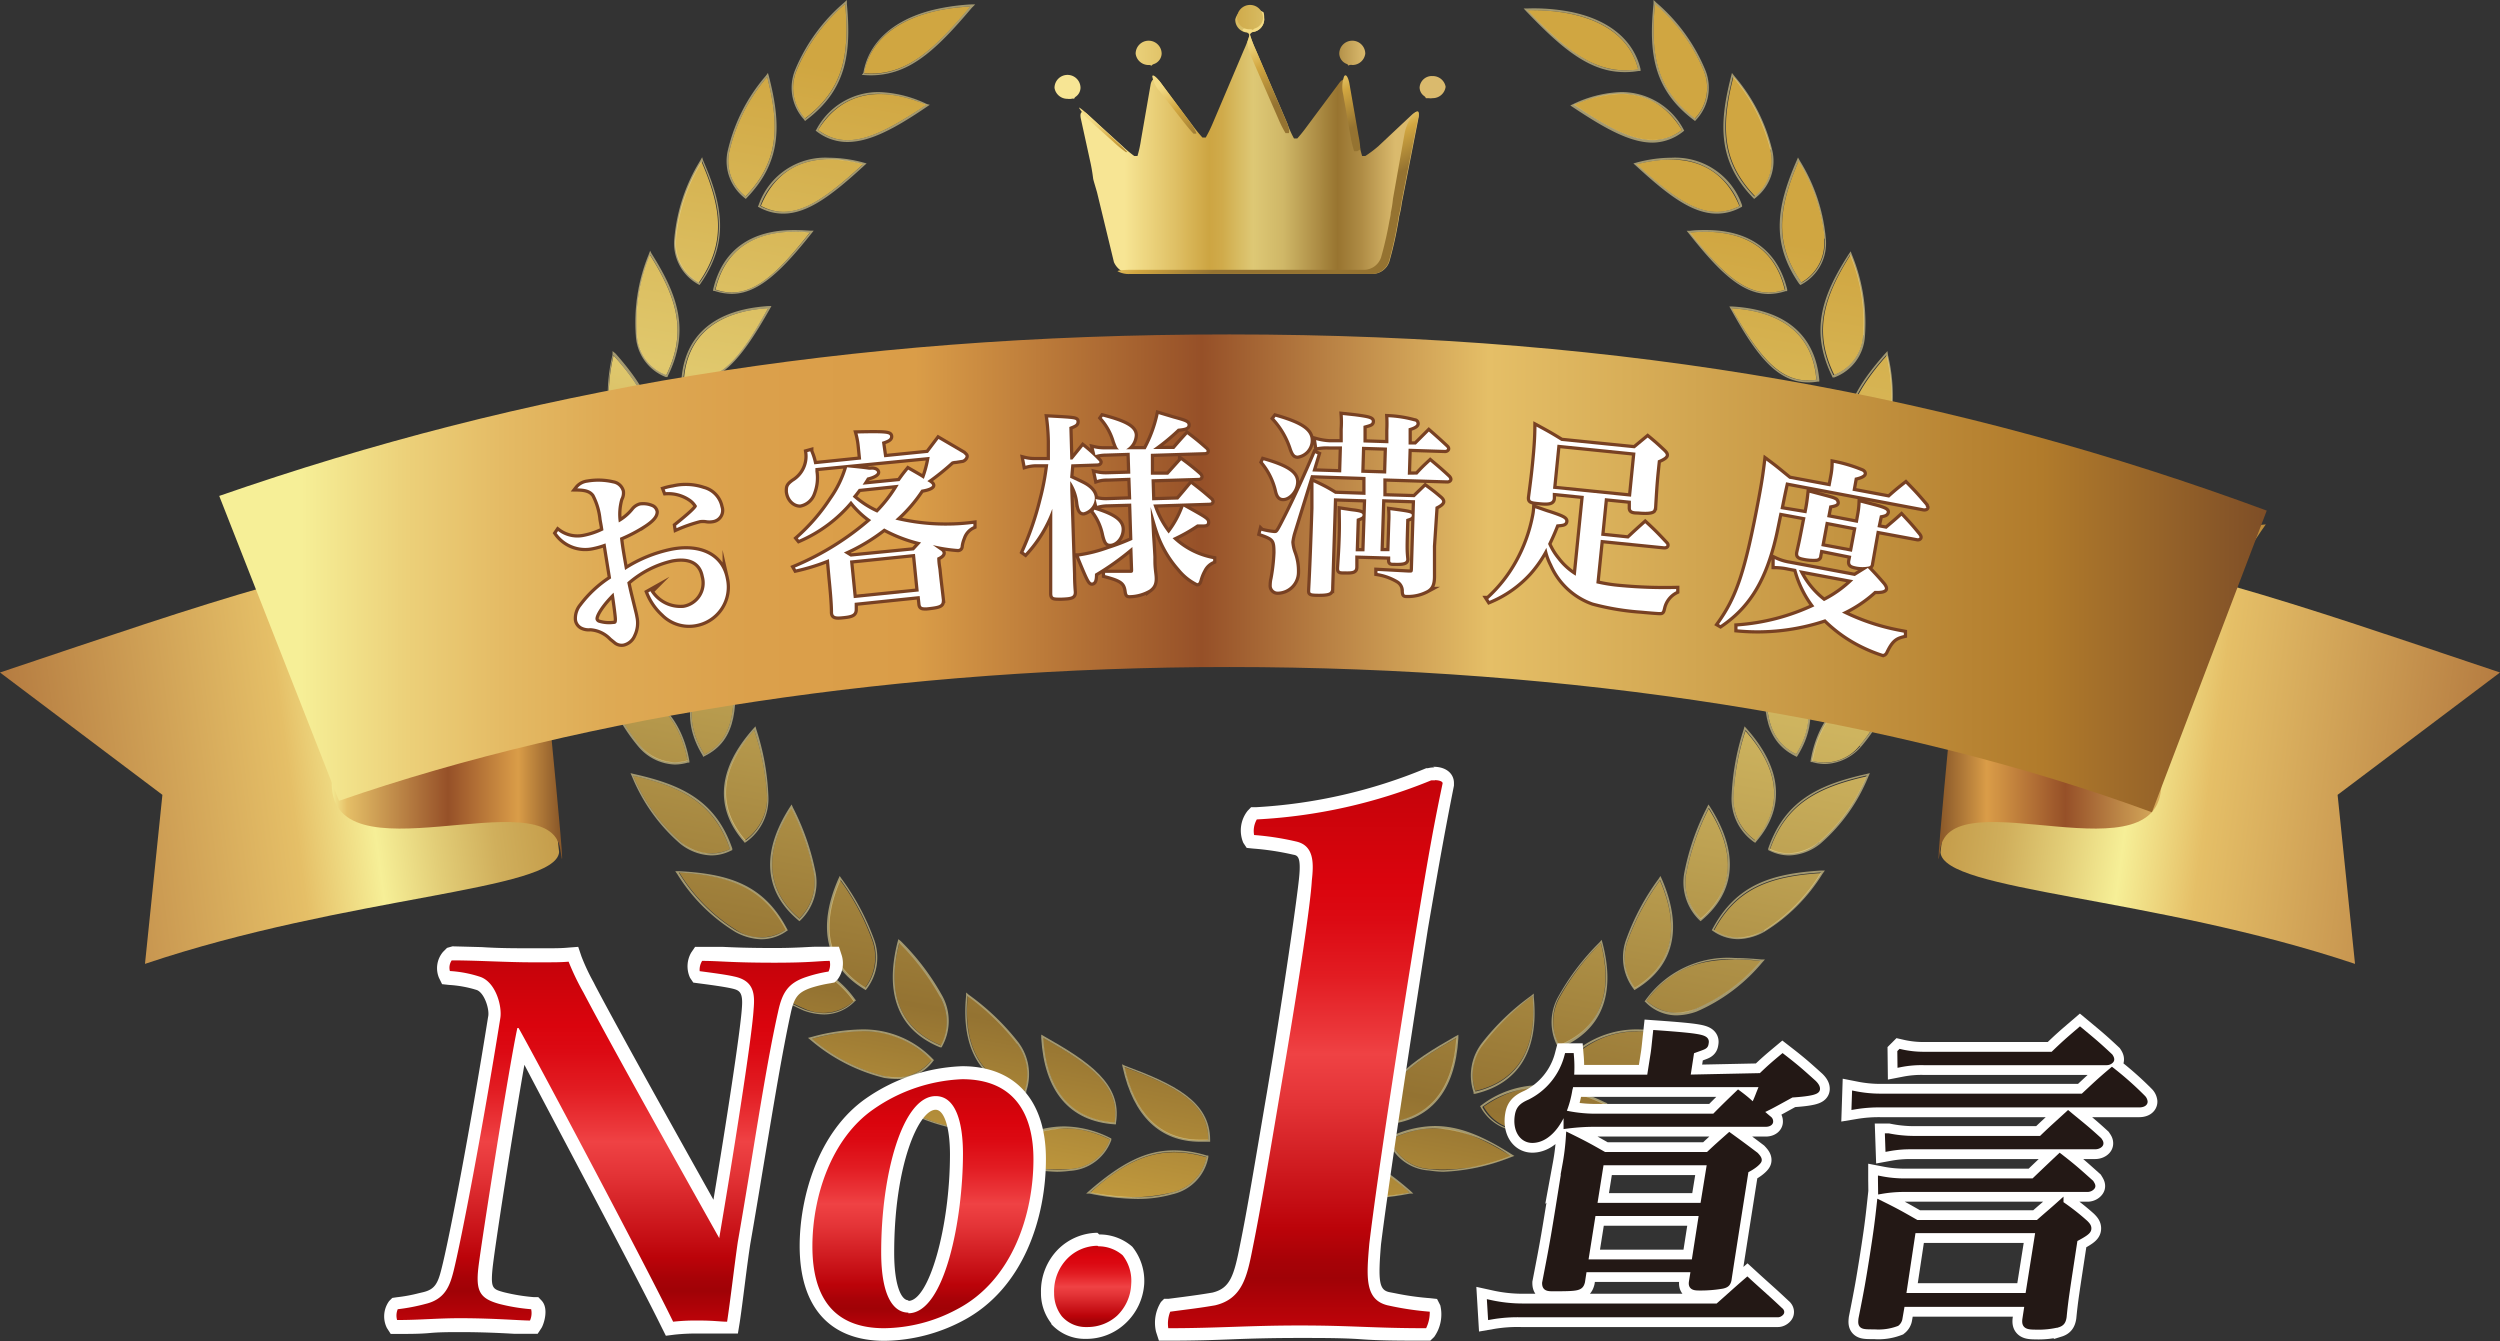 <svg xmlns="http://www.w3.org/2000/svg" xmlns:xlink="http://www.w3.org/1999/xlink" viewBox="0 0 192.27 103.15"><rect x="0" y="0" width="192.27" height="103.15" fill="#333333" stroke="none"/><defs><style>.cls-1{fill:url(#linear-gradient);}.cls-2{fill:url(#linear-gradient-2);}.cls-3{fill:url(#linear-gradient-3);}.cls-4{fill:url(#linear-gradient-4);}.cls-5{fill:url(#linear-gradient-5);}.cls-6{fill:url(#linear-gradient-6);}.cls-7{fill:url(#linear-gradient-7);}.cls-8{fill:url(#linear-gradient-8);}.cls-9{fill:url(#linear-gradient-9);}.cls-10{fill:url(#linear-gradient-10);}.cls-11{fill:url(#linear-gradient-11);}.cls-12{fill:url(#linear-gradient-12);}.cls-13{fill:url(#linear-gradient-13);}.cls-14{opacity:0.6;}.cls-15{fill:#efdd9a;}.cls-16{fill:url(#linear-gradient-14);}.cls-17{fill:url(#linear-gradient-15);}.cls-18{fill:url(#linear-gradient-16);}.cls-19{fill:url(#linear-gradient-17);}.cls-20{fill:url(#linear-gradient-18);}.cls-21{fill:url(#linear-gradient-19);}.cls-22,.cls-26{fill:#fff;}.cls-23{fill:url(#linear-gradient-20);}.cls-24{fill:url(#linear-gradient-21);}.cls-25{fill:url(#linear-gradient-22);}.cls-26{stroke:#fff;stroke-width:2px;}.cls-26,.cls-27,.cls-28{stroke-miterlimit:10;}.cls-27{fill:#231815;stroke:#231815;}.cls-27,.cls-28{stroke-width:0.5px;}.cls-28{fill:#784123;stroke:#784123;}</style><linearGradient id="linear-gradient" x1="83.51" y1="6.72" x2="106.85" y2="6.61" gradientUnits="userSpaceOnUse"><stop offset="0.03" stop-color="#f7e594"/><stop offset="0.27" stop-color="#dfc065"/><stop offset="0.44" stop-color="#cda542"/><stop offset="0.5" stop-color="#d0ab4b"/><stop offset="0.59" stop-color="#d8bc63"/><stop offset="0.65" stop-color="#dec875"/><stop offset="0.69" stop-color="#ceb465"/><stop offset="0.77" stop-color="#a3813b"/><stop offset="0.79" stop-color="#987430"/><stop offset="0.85" stop-color="#bb9950"/><stop offset="0.9" stop-color="#d2b165"/><stop offset="0.93" stop-color="#daba6d"/></linearGradient><linearGradient id="linear-gradient-2" x1="83.51" y1="6.85" x2="106.85" y2="6.74" xlink:href="#linear-gradient"/><linearGradient id="linear-gradient-3" x1="83.5" y1="4.24" x2="106.84" y2="4.13" xlink:href="#linear-gradient"/><linearGradient id="linear-gradient-4" x1="83.1" y1="10.79" x2="109.13" y2="10.79" gradientUnits="userSpaceOnUse"><stop offset="0.13" stop-color="#f7e594"/><stop offset="0.28" stop-color="#dfc065"/><stop offset="0.38" stop-color="#cda542"/><stop offset="0.42" stop-color="#d0ab4b"/><stop offset="0.47" stop-color="#d8bc63"/><stop offset="0.51" stop-color="#dec875"/><stop offset="0.6" stop-color="#cfb767"/><stop offset="0.76" stop-color="#987430"/><stop offset="0.83" stop-color="#af8c45"/><stop offset="0.93" stop-color="#daba6d"/></linearGradient><linearGradient id="linear-gradient-5" x1="96.26" y1="2.25" x2="99.54" y2="8.42" gradientUnits="userSpaceOnUse"><stop offset="0.05" stop-color="#f3db85"/><stop offset="0.14" stop-color="#edd27a"/><stop offset="0.29" stop-color="#dfbb5b"/><stop offset="0.41" stop-color="#d1a640"/><stop offset="0.86" stop-color="#957331"/></linearGradient><linearGradient id="linear-gradient-6" x1="96.69" y1="13.14" x2="99.56" y2="18.54" xlink:href="#linear-gradient-5"/><linearGradient id="linear-gradient-7" x1="95.47" y1="2.44" x2="99.15" y2="9.37" xlink:href="#linear-gradient-5"/><linearGradient id="linear-gradient-8" x1="101.79" y1="4.87" x2="104.75" y2="10.44" xlink:href="#linear-gradient-5"/><linearGradient id="linear-gradient-9" x1="84.17" y1="8.67" x2="87.05" y2="14.11" xlink:href="#linear-gradient-5"/><linearGradient id="linear-gradient-10" x1="89.28" y1="6.14" x2="92.24" y2="11.7" xlink:href="#linear-gradient-5"/><linearGradient id="linear-gradient-11" x1="83.49" y1="4.16" x2="106.85" y2="4.05" xlink:href="#linear-gradient"/><linearGradient id="linear-gradient-12" x1="83.48" y1="1.47" x2="106.82" y2="1.36" xlink:href="#linear-gradient"/><linearGradient id="linear-gradient-13" x1="-674.52" y1="0.66" x2="-674.52" y2="113.24" gradientTransform="translate(769.12 110.61) rotate(10.27)" gradientUnits="userSpaceOnUse"><stop offset="0.19" stop-color="#d0a641"/><stop offset="0.41" stop-color="#e0c86d"/><stop offset="0.61" stop-color="#bda152"/><stop offset="0.81" stop-color="#947332"/><stop offset="0.84" stop-color="#a17e35"/><stop offset="0.95" stop-color="#d0a641"/></linearGradient><linearGradient id="linear-gradient-14" x1="-70.62" y1="70.23" x2="78.76" y2="50.51" gradientUnits="userSpaceOnUse"><stop offset="0" stop-color="#3f1a0d"/><stop offset="0.03" stop-color="#492211"/><stop offset="0.08" stop-color="#63381b"/><stop offset="0.14" stop-color="#8e5c2b"/><stop offset="0.21" stop-color="#c88e41"/><stop offset="0.23" stop-color="#da9d48"/><stop offset="0.39" stop-color="#965028"/><stop offset="0.62" stop-color="#e5bf67"/><stop offset="0.66" stop-color="#f6ef97"/><stop offset="0.69" stop-color="#e2cd77"/><stop offset="0.72" stop-color="#d0af5c"/><stop offset="0.76" stop-color="#c29846"/><stop offset="0.8" stop-color="#b98837"/><stop offset="0.84" stop-color="#b37e2e"/><stop offset="0.89" stop-color="#b17b2b"/><stop offset="1" stop-color="#7e4e27"/></linearGradient><linearGradient id="linear-gradient-15" x1="-134.4" y1="53.2" x2="-100.7" y2="53.2" gradientTransform="matrix(-1, 0, 0, 1, -86.8, 0)" xlink:href="#linear-gradient-14"/><linearGradient id="linear-gradient-16" x1="869.99" y1="70.23" x2="1019.37" y2="50.51" gradientTransform="matrix(-1, 0, 0, 1, 1132.88, 0)" xlink:href="#linear-gradient-14"/><linearGradient id="linear-gradient-17" x1="-1075.53" y1="53.2" x2="-1037.89" y2="53.2" gradientTransform="translate(1219.68)" xlink:href="#linear-gradient-14"/><linearGradient id="linear-gradient-18" x1="16.86" y1="44.09" x2="174.33" y2="44.09" gradientUnits="userSpaceOnUse"><stop offset="0.04" stop-color="#f6ef97"/><stop offset="0.04" stop-color="#f6ef97"/><stop offset="0.09" stop-color="#ecd17a"/><stop offset="0.14" stop-color="#e4ba64"/><stop offset="0.19" stop-color="#deaa54"/><stop offset="0.26" stop-color="#dba04b"/><stop offset="0.34" stop-color="#da9d48"/><stop offset="0.48" stop-color="#965028"/><stop offset="0.62" stop-color="#e5bf67"/><stop offset="0.89" stop-color="#b17b2b"/><stop offset="1" stop-color="#7e4e27"/></linearGradient><linearGradient id="linear-gradient-19" x1="47.17" y1="102.19" x2="47.17" y2="73.39" gradientUnits="userSpaceOnUse"><stop offset="0" stop-color="#c3030a"/><stop offset="0.1" stop-color="#a00206"/><stop offset="0.13" stop-color="#a60207"/><stop offset="0.18" stop-color="#b80309"/><stop offset="0.19" stop-color="#bb0309"/><stop offset="0.23" stop-color="#c30c12"/><stop offset="0.41" stop-color="#e33336"/><stop offset="0.5" stop-color="#ef4244"/><stop offset="0.53" stop-color="#ec393c"/><stop offset="0.64" stop-color="#e21c22"/><stop offset="0.74" stop-color="#dc0a13"/><stop offset="0.81" stop-color="#da040d"/><stop offset="1" stop-color="#c3030a"/></linearGradient><linearGradient id="linear-gradient-20" x1="70.96" y1="102.65" x2="70.96" y2="82.53" xlink:href="#linear-gradient-19"/><linearGradient id="linear-gradient-21" x1="84.06" y1="102.56" x2="84.06" y2="95.35" xlink:href="#linear-gradient-19"/><linearGradient id="linear-gradient-22" x1="100.39" y1="102.65" x2="100.39" y2="59.5" xlink:href="#linear-gradient-19"/></defs><g id="レイヤー_2" data-name="レイヤー 2"><g id="レイヤー_1-2" data-name="レイヤー 1"><path class="cls-1" d="M82.09,7.6a1.06,1.06,0,0,0,.31,0,.3.3,0,0,1,.21,0,.28.28,0,0,1,.12-.16.86.86,0,0,0,.37-.68,1,1,0,0,0-2,0A1,1,0,0,0,82.09,7.6Z"/><path class="cls-2" d="M110.18,5.85a.94.94,0,0,0-1,.87.82.82,0,0,0,.37.68.33.33,0,0,1,.11.15h.21a1,1,0,0,0,.31,0,1,1,0,0,0,1-.88A1,1,0,0,0,110.18,5.85Z"/><path class="cls-3" d="M103.7,5.05A.36.36,0,0,1,104,5a1,1,0,0,0,1-.87,1,1,0,0,0-2,0,.88.88,0,0,0,.61.8A.28.28,0,0,1,103.7,5.05Z"/><path class="cls-4" d="M84.07,13.72c0,.07.15.55.3,1.07l1.3,5.37a1.52,1.52,0,0,0,1.32.91h18.6a1.39,1.39,0,0,0,1.26-.94s.36-1.21.62-2.66c.07-.38.12-.64.13-.73v-.06a7.83,7.83,0,0,0,.21-1.06l1.28-6.51c.12-.52-.1-.65-.5-.29L106,11.25A9.22,9.22,0,0,1,105,12l-.12,0-.12,0a8.73,8.73,0,0,1-.27-1.18l-.74-4.26c-.1-.53-.43-.61-.75-.18l-2.47,3.32a11.41,11.41,0,0,1-.76.95h-.25A7.34,7.34,0,0,1,99,9.48L96.56,3.79a8.43,8.43,0,0,1-.42-1.09l0-.08a.31.31,0,0,1,.22-.16,1,1,0,0,0,.87-1A1.15,1.15,0,0,0,95,1.5a1,1,0,0,0,.86,1,.33.33,0,0,1,.22.16l0,.08a7.84,7.84,0,0,1-.41,1.09L93.27,9.48a10.16,10.16,0,0,1-.54,1.1h-.25a10.85,10.85,0,0,1-.77-.95L89.25,6.34c-.32-.44-.66-.35-.76.17l-.74,4.26A8.73,8.73,0,0,1,87.48,12l-.12,0-.12,0a8.2,8.2,0,0,1-.93-.78L83.66,8.81c-.4-.37-.64-.23-.54.29l.77,3.52C84,13.15,84.06,13.64,84.07,13.72Z"/><path class="cls-5" d="M96.62,1.17a1,1,0,0,1-.86,1,.31.31,0,0,0-.22.16v0a.68.68,0,0,0,.21.12l.12,0a.33.33,0,0,1,.22.16l0,.08a2,2,0,0,1-.14.49,2.55,2.55,0,0,0,.28,1.19l2.09,4.78a8.49,8.49,0,0,0,.55,1.09H99l.11,0c.09-.08,0-.55-.22-1L96.56,3.79a11.33,11.33,0,0,1-.42-1.09l0-.08a.31.31,0,0,1,.22-.16,1,1,0,0,0,.87-1c0-.49-.07-.53-.07-.53-.48-.25-.74-.27-.59,0Z"/><path class="cls-6" d="M108.77,8.71a3.39,3.39,0,0,0-.74,1.52l-.9,5.06a7.94,7.94,0,0,1-.17,1.07v.06c0,.08-.06.35-.13.72-.26,1.45-.62,2.67-.62,2.67a1.4,1.4,0,0,1-1.26.94h-18c-.54,0-1,.05-1,.11a1.78,1.78,0,0,0,1,.21h18.6a1.39,1.39,0,0,0,1.26-.94s.36-1.21.62-2.66c.07-.38.12-.64.13-.73v-.06a7.83,7.83,0,0,0,.21-1.06l1.28-6.51C109.22,8.59,109.07,8.41,108.77,8.71Z"/><path class="cls-7" d="M95.37,2.23s0,0-.05,0A.12.12,0,0,0,95.37,2.23Z"/><path class="cls-8" d="M103.86,10.44a8.9,8.9,0,0,0,.28,1.19l.12,0,.11,0a1.16,1.16,0,0,0,.25-.15,6.61,6.61,0,0,0-.13-1l-.71-4.06c-.1-.52-.28-.77-.41-.54a2.44,2.44,0,0,0-.07,1.37Z"/><path class="cls-9" d="M85.65,10.93a8.45,8.45,0,0,0,.94.77l.12,0h0A8.27,8.27,0,0,0,86,11L83.66,8.8c-.4-.36-.7-.59-.67-.5a4.91,4.91,0,0,0,.84,1Z"/><path class="cls-10" d="M91,9.34c.33.42.69.84.79.94l.12,0H92c.06,0-.15-.44-.47-.86L89.25,6.33c-.32-.43-.61-.64-.63-.46A2.27,2.27,0,0,0,89.17,7Z"/><path class="cls-11" d="M88.31,5h.06a.31.31,0,0,1,.19.06.31.31,0,0,1,.17-.13.88.88,0,0,0,.61-.8,1,1,0,0,0-2,0A1,1,0,0,0,88.31,5Z"/><path class="cls-12" d="M96.11,2.25h.06a.31.31,0,0,1,.19.06.31.31,0,0,1,.17-.13.88.88,0,0,0,.61-.8,1,1,0,0,0-2,0A.94.94,0,0,0,96.11,2.25Z"/><path class="cls-13" d="M82.31,89.91a13.55,13.55,0,0,1-6.19-1c3.39-2.15,6-2.85,9.25-1.27A3.46,3.46,0,0,1,82.31,89.91Zm-4-4.78c-3-2.07-5.65-1.79-9.34-.2a13.45,13.45,0,0,0,6,2A3.48,3.48,0,0,0,78.26,85.13Zm-6.63-3.59C69,79,66.33,78.89,62.44,79.89A13.56,13.56,0,0,0,68,82.76,3.48,3.48,0,0,0,71.63,81.54Zm-6-4.58c-2.19-2.89-4.83-3.44-8.82-3.06a13.41,13.41,0,0,0,5.06,3.7A3.45,3.45,0,0,0,65.64,77Zm-5.21-5.45c-1.71-3.2-4.22-4.16-8.23-4.41a13.44,13.44,0,0,0,4.42,4.45A3.46,3.46,0,0,0,60.43,71.51ZM56.14,65.3c-1.18-3.42-3.52-4.76-7.44-5.64a13.68,13.68,0,0,0,3.67,5.1A3.44,3.44,0,0,0,56.14,65.3Zm-3.26-6.79c-.64-3.57-2.74-5.26-6.46-6.74a13.36,13.36,0,0,0,2.82,5.6A3.45,3.45,0,0,0,52.88,58.51Zm-2.16-7.23c-.07-3.62-1.87-5.62-5.32-7.66a13.58,13.58,0,0,0,1.91,6A3.44,3.44,0,0,0,50.72,51.28Zm-1-7.47c.5-3.59-1-5.85-4.07-8.4a13.43,13.43,0,0,0,1,6.19A3.46,3.46,0,0,0,49.73,43.81Zm.17-7.54c1.05-3.47,0-5.92-2.7-8.93a13.38,13.38,0,0,0,0,6.27A3.45,3.45,0,0,0,49.9,36.27Zm1.35-7.42c1.59-3.26.88-5.86-1.26-9.25a13.43,13.43,0,0,0-1,6.19A3.43,3.43,0,0,0,51.25,28.85Zm2.5-7.11c2.08-3,1.8-5.65.2-9.33a13.54,13.54,0,0,0-2,5.95A3.46,3.46,0,0,0,53.75,21.74Zm3.59-6.63C59.85,12.5,60,9.8,59,5.92a13.44,13.44,0,0,0-2.87,5.57A3.46,3.46,0,0,0,57.34,15.11Zm4.58-6C64.81,6.93,65.37,4.3,65,.3a13.56,13.56,0,0,0-3.71,5.06A3.49,3.49,0,0,0,61.92,9.12Zm18.31,70.7c.22,3.75,1.92,6.26,5.49,6.51C86.17,83.58,84,81.93,80.23,79.82Zm-2,.44a19.08,19.08,0,0,0-3.79-3.66c-.37,3.74.91,6.49,4.39,7.3A3.87,3.87,0,0,0,78.2,80.26Zm-5.87-3.54a19.1,19.1,0,0,0-3.17-4.2c-1,3.64-.11,6.54,3.2,7.89A3.89,3.89,0,0,0,72.33,76.72ZM92.79,89c-3.47-1-5.93,0-8.93,2.71a13.38,13.38,0,0,0,6.27,0A3.47,3.47,0,0,0,92.79,89Zm-6.3-6.9c.8,3.66,2.87,5.87,6.44,5.57C92.94,84.85,90.51,83.57,86.49,82.08Zm-6.26-2.26c.22,3.75,1.92,6.26,5.49,6.51C86.17,83.58,84,81.93,80.23,79.82ZM67.08,72.31a18.57,18.57,0,0,0-2.48-4.64c-1.5,3.44-1.12,6.44,1.93,8.29A3.89,3.89,0,0,0,67.08,72.31Zm-4.49-5.18a19.09,19.09,0,0,0-1.73-5c-2,3.17-2.12,6.2.62,8.5A3.93,3.93,0,0,0,62.59,67.13ZM59,61.33A19,19,0,0,0,58,56.15c-2.5,2.8-3.06,5.77-.72,8.48A4,4,0,0,0,59,61.33ZM56.18,49.76c-2.91,2.38-3.93,5.22-2,8.27C56.63,56.78,56.68,54,56.18,49.76Zm-.82-6.6C52.12,45.06,50.65,47.7,52,51,54.7,50.16,55.18,47.46,55.36,43.16Zm.21-6.66c-3.5,1.37-5.35,3.76-4.5,7.24C53.83,43.32,54.73,40.71,55.57,36.5Zm-1-1.8A18.78,18.78,0,0,0,56.81,30c-3.67.8-5.88,2.87-5.57,6.44A3.9,3.9,0,0,0,54.52,34.7Zm4.55-11c-3.76.22-6.26,1.93-6.52,5.49C55.31,29.65,57,27.46,59.07,23.71Zm3.21-5.82c-3.74-.37-6.48.91-7.3,4.39C57.63,23.17,59.61,21.26,62.28,17.89Zm4.08-5.25c-3.63-1-6.54-.11-7.89,3.2C60.94,17.13,63.2,15.55,66.36,12.64Zm4.86-4.56C67.78,6.58,64.78,7,62.92,10,65.17,11.68,67.64,10.47,71.22,8.08ZM74.63.5C70.06.73,67,2.55,66.45,5.64,69.61,5.88,71.69,4,74.63.5Zm31.92,85.83c3.57-.25,5.27-2.76,5.48-6.51C108.29,81.93,106.1,83.58,106.55,86.33Zm6.92-2.43c3.48-.81,4.76-3.56,4.39-7.3a18.8,18.8,0,0,0-3.79,3.66A3.87,3.87,0,0,0,113.47,83.9Zm6.44-3.49c3.31-1.35,4.15-4.25,3.2-7.89a18.79,18.79,0,0,0-3.17,4.2A3.87,3.87,0,0,0,119.91,80.41ZM125.73,76c3.06-1.85,3.44-4.85,1.93-8.29a19.25,19.25,0,0,0-2.48,4.64A3.89,3.89,0,0,0,125.73,76Zm5.06-5.3c2.73-2.31,2.64-5.33.62-8.5a19.09,19.09,0,0,0-1.73,5A3.9,3.9,0,0,0,130.79,70.66Zm4.17-6c2.34-2.71,1.78-5.68-.72-8.48a19,19,0,0,0-.93,5.17A3.93,3.93,0,0,0,135,64.63ZM138.14,58c1.88-3,.86-5.88-2-8.26C135.59,54,135.64,56.78,138.14,58Zm2.09-7c1.38-3.3-.08-5.94-3.32-7.84C137.09,47.46,137.57,50.16,140.23,51Zm1-7.26c.85-3.48-1-5.87-4.5-7.24C137.54,40.71,138.44,43.32,141.2,43.74ZM141,36.41c.3-3.57-1.9-5.64-5.57-6.44a18.45,18.45,0,0,0,2.29,4.73A3.89,3.89,0,0,0,141,36.41Zm-1.31-7.21c-.27-3.56-2.77-5.27-6.52-5.49C135.31,27.46,137,29.65,139.72,29.2Zm-2.43-6.92c-.82-3.48-3.56-4.76-7.3-4.39C132.65,21.26,134.64,23.17,137.29,22.28Zm-3.49-6.44c-1.36-3.31-4.26-4.15-7.9-3.2C129.07,15.55,131.32,17.13,133.8,15.84ZM129.35,10c-1.86-3.06-4.86-3.44-8.3-1.94C124.62,10.47,127.1,11.68,129.35,10ZM110,89.91a13.57,13.57,0,0,0,6.2-1c-3.39-2.15-6-2.85-9.25-1.27A3.46,3.46,0,0,0,110,89.91Zm7.44-3a13.41,13.41,0,0,0,6-2c-3.68-1.59-6.36-1.87-9.33.2A3.47,3.47,0,0,0,117.39,86.9Zm6.87-4.14a13.56,13.56,0,0,0,5.57-2.87c-3.89-1-6.58-.86-9.19,1.65A3.48,3.48,0,0,0,124.26,82.76ZM99.34,87.64c3.56.31,5.64-1.9,6.44-5.56C101.76,83.57,99.32,84.85,99.34,87.64Zm7.21-1.31c3.57-.25,5.27-2.76,5.48-6.51C108.29,81.93,106.1,83.58,106.55,86.33Zm-4.41,5.38a13.51,13.51,0,0,0,6.27,0C105.4,89,103,87.93,99.48,89A3.46,3.46,0,0,0,102.14,91.71Zm7.81-1.8a13.57,13.57,0,0,0,6.2-1c-3.39-2.15-6-2.85-9.25-1.27A3.46,3.46,0,0,0,110,89.91ZM130.39,77.6a13.41,13.41,0,0,0,5.06-3.7c-4-.38-6.63.17-8.82,3.06A3.44,3.44,0,0,0,130.39,77.6Zm5.26-6a13.44,13.44,0,0,0,4.42-4.45c-4,.25-6.53,1.21-8.24,4.41A3.47,3.47,0,0,0,135.65,71.55Zm4.25-6.8a13.43,13.43,0,0,0,3.66-5.09c-3.91.88-6.25,2.22-7.44,5.64A3.44,3.44,0,0,0,139.9,64.75ZM143,57.37a13.47,13.47,0,0,0,2.82-5.6c-3.72,1.48-5.83,3.17-6.46,6.74A3.46,3.46,0,0,0,143,57.37ZM145,49.59a13.58,13.58,0,0,0,1.91-6c-3.45,2-5.26,4-5.32,7.66A3.44,3.44,0,0,0,145,49.59Zm.69-8a13.4,13.4,0,0,0,1-6.19c-3.1,2.55-4.57,4.81-4.07,8.4A3.46,3.46,0,0,0,145.65,41.6Zm-.56-8a13.38,13.38,0,0,0,0-6.27c-2.66,3-3.75,5.46-2.71,8.93A3.43,3.43,0,0,0,145.09,33.61Zm-1.8-7.82a13.43,13.43,0,0,0-1-6.19c-2.14,3.39-2.85,6-1.26,9.25A3.46,3.46,0,0,0,143.29,25.79Zm-3-7.43a13.45,13.45,0,0,0-2-5.95c-1.59,3.68-1.87,6.36.21,9.33A3.46,3.46,0,0,0,140.28,18.36Zm-4.14-6.87a13.44,13.44,0,0,0-2.87-5.57c-1,3.88-.86,6.58,1.66,9.19A3.48,3.48,0,0,0,136.14,11.49ZM131,5.36A13.41,13.41,0,0,0,127.28.3c-.38,4,.17,6.63,3.07,8.82A3.46,3.46,0,0,0,131,5.36ZM117.46.79c3.18,3.28,5.4,5,8.53,4.55C125.25,2.29,122.05.7,117.46.79Z"/><g class="cls-14"><path class="cls-15" d="M134.17,55.86l-.07.25a18.88,18.88,0,0,0-.93,5.22,4.07,4.07,0,0,0,1.71,3.42l.11.07.08-.1c2.25-2.6,2-5.6-.73-8.67Zm.79,8.77a3.89,3.89,0,0,1-1.64-3.31,18.57,18.57,0,0,1,.92-5.17C136.74,59,137.3,61.92,135,64.63Z"/><path class="cls-15" d="M138.07,58.15l.12.06.07-.11c1.81-2.93,1.09-5.85-2.08-8.45l-.21-.16,0,.26C135.41,54.35,135.6,56.91,138.07,58.15Zm-2-8.39C139,52.14,140,55,138.14,58,135.64,56.78,135.59,54,136.09,49.76Z"/><path class="cls-15" d="M140.32,51.18l.05-.12c1.32-3.18.15-6-3.39-8l-.22-.13v.26c.19,4.63.78,7.13,3.42,8Zm-3.41-8c3.24,1.9,4.71,4.54,3.32,7.84C137.57,50.16,137.09,47.46,136.91,43.16Z"/><path class="cls-15" d="M131.19,17.69c-.39,0-.8,0-1.21.06l-.26,0,.16.2c2.33,2.95,4.09,4.66,6.14,4.66a4.34,4.34,0,0,0,1.31-.22l.12,0,0-.13C136.72,19.27,134.56,17.69,131.19,17.69ZM136,22.5c-2.05,0-3.8-1.79-6-4.61q.62-.06,1.2-.06c3.12,0,5.37,1.36,6.1,4.45A3.9,3.9,0,0,1,136,22.5Z"/><path class="cls-15" d="M81.29,90.12a8.5,8.5,0,0,0,1-.07,3.61,3.61,0,0,0,3.18-2.37l0-.12-.12-.06a8,8,0,0,0-3.5-.87c-1.75,0-3.51.64-5.88,2.15l-.25.15.27.1A15.67,15.67,0,0,0,81.29,90.12Zm.64-3.35a7.87,7.87,0,0,1,3.44.86,3.46,3.46,0,0,1-3.06,2.28,8.17,8.17,0,0,1-1,.07,15.46,15.46,0,0,1-5.17-1.08A11,11,0,0,1,81.93,86.77Z"/><path class="cls-15" d="M133.21,23.57H133l.13.23c2,3.64,3.61,5.61,5.94,5.61a4.56,4.56,0,0,0,.72-.06l.13,0v-.13C139.6,25.75,137.3,23.81,133.21,23.57ZM139,29.26c-2.35,0-3.89-2.13-5.82-5.55,3.76.22,6.25,1.93,6.52,5.49A4.32,4.32,0,0,1,139,29.26Z"/><path class="cls-15" d="M141.3,43.9l0-.13c.82-3.34-.77-5.9-4.59-7.4l-.24-.1.05.26c.91,4.55,1.87,6.94,4.62,7.35Zm-4.6-7.4c3.49,1.37,5.35,3.76,4.5,7.24C138.44,43.32,137.54,40.71,136.7,36.5Z"/><path class="cls-15" d="M66.28,5.77h.16a6.16,6.16,0,0,0,2.07-.17c2.14-.54,3.91-2.25,6.23-5L75,.34h-.32a16.22,16.22,0,0,0-3,.44c-3,.77-4.89,2.49-5.28,4.83ZM71.62.93a15.15,15.15,0,0,1,3-.43c-2.26,2.69-4,4.43-6.16,5a6.08,6.08,0,0,1-2,.16C66.84,3.28,68.73,1.67,71.62.93Z"/><path class="cls-15" d="M135.49,29.83l-.26-.06.09.25a19.43,19.43,0,0,0,2.32,4.77A4.05,4.05,0,0,0,141,36.55h.2v-.13C141.46,33,139.5,30.71,135.49,29.83ZM141,36.41H141a3.89,3.89,0,0,1-3.21-1.71A18.45,18.45,0,0,1,135.46,30C139.13,30.77,141.33,32.84,141,36.41Z"/><path class="cls-15" d="M87.41,92.21a9.73,9.73,0,0,0,2.76-.36A3.61,3.61,0,0,0,92.93,89l0-.13-.12,0a8.5,8.5,0,0,0-2.5-.4c-2.14,0-4,.91-6.57,3.14l-.21.19.28,0A19.25,19.25,0,0,0,87.41,92.21Zm2.92-3.62a8.66,8.66,0,0,1,2.46.39,3.46,3.46,0,0,1-2.66,2.73,9.44,9.44,0,0,1-2.72.36,19.21,19.21,0,0,1-3.55-.38C86.1,89.71,88,88.59,90.33,88.59Z"/><path class="cls-15" d="M125.7,76.15l.11-.07c2.94-1.78,3.63-4.71,2-8.47l-.11-.24-.14.22a18.27,18.27,0,0,0-2.5,4.68,4,4,0,0,0,.57,3.78Zm-.52-3.84a19,19,0,0,1,2.49-4.64c1.5,3.44,1.12,6.44-1.94,8.29A3.89,3.89,0,0,1,125.18,72.31Z"/><path class="cls-15" d="M57.26,15.22l.1.08.08-.09c2.69-2.79,2.64-5.64,1.7-9.32l-.08-.28-.17.23A13.39,13.39,0,0,0,56,11.47,3.59,3.59,0,0,0,57.26,15.22Zm-1.13-3.73A13.44,13.44,0,0,1,59,5.92c1,3.88.86,6.58-1.66,9.19A3.46,3.46,0,0,1,56.13,11.49Z"/><path class="cls-15" d="M106.41,86.36l0,.12h.13c3.44-.24,5.38-2.54,5.62-6.64v-.26l-.22.12C108.52,81.64,105.92,83.37,106.41,86.36ZM112,79.82c-.22,3.75-1.92,6.26-5.49,6.51C106.1,83.58,108.29,81.93,112,79.82Z"/><path class="cls-15" d="M99.44,88.85l-.12,0,0,.13a3.61,3.61,0,0,0,2.76,2.84,9.7,9.7,0,0,0,2.75.36,19.26,19.26,0,0,0,3.59-.38l.28,0-.21-.2c-2.53-2.22-4.43-3.13-6.57-3.13A8.5,8.5,0,0,0,99.44,88.85Zm5.41,3.22a9.41,9.41,0,0,1-2.71-.36A3.46,3.46,0,0,1,99.48,89a8.61,8.61,0,0,1,2.46-.39c2.29,0,4.22,1.12,6.47,3.1A19.22,19.22,0,0,1,104.85,92.07Z"/><path class="cls-15" d="M58.29,15.9l.12.06a3.8,3.8,0,0,0,1.82.47c1.86,0,3.69-1.35,6.23-3.69l.19-.17-.25-.07a10.34,10.34,0,0,0-2.64-.37,5.43,5.43,0,0,0-5.42,3.65Zm5.47-3.63a10.51,10.51,0,0,1,2.61.37c-2.41,2.21-4.29,3.65-6.14,3.65a3.77,3.77,0,0,1-1.76-.45A5.33,5.33,0,0,1,63.76,12.27Z"/><path class="cls-15" d="M113.33,84l0,.12.13,0c3.35-.79,4.91-3.36,4.5-7.45l0-.26-.2.17A18.31,18.31,0,0,0,114,80.18,4.08,4.08,0,0,0,113.33,84Zm4.53-7.35c.37,3.74-.91,6.49-4.39,7.3a3.87,3.87,0,0,1,.6-3.64A18.8,18.8,0,0,1,117.86,76.6Z"/><path class="cls-15" d="M53.69,21.86l.11.06.07-.1c2.22-3.17,1.73-6,.21-9.47L54,12.09l-.14.25a13.69,13.69,0,0,0-2,6A3.59,3.59,0,0,0,53.69,21.86ZM54,12.41c1.6,3.68,1.88,6.36-.2,9.33A3.46,3.46,0,0,1,52,18.36,13.54,13.54,0,0,1,54,12.41Z"/><path class="cls-15" d="M140.89,28.91l.05.12.12,0a3.61,3.61,0,0,0,2.37-3.18,13.75,13.75,0,0,0-1-6.26l-.1-.26-.16.24C140.12,22.75,139.2,25.44,140.89,28.91Zm1.39-9.31a13.43,13.43,0,0,1,1,6.19A3.46,3.46,0,0,1,141,28.85C139.43,25.59,140.14,23,142.28,19.6Z"/><path class="cls-15" d="M111,90.12A15.67,15.67,0,0,0,116.2,89l.27-.1-.25-.15c-2.37-1.51-4.13-2.15-5.88-2.15a8.1,8.1,0,0,0-3.51.87l-.11.06,0,.12a3.61,3.61,0,0,0,3.18,2.37A8.54,8.54,0,0,0,111,90.12Zm-4.09-2.49a7.87,7.87,0,0,1,3.44-.86,11,11,0,0,1,5.81,2.13A15.5,15.5,0,0,1,111,90a8.2,8.2,0,0,1-1-.07A3.46,3.46,0,0,1,106.9,87.63Z"/><path class="cls-15" d="M130.69,70.76l.1.09.09-.08c2.64-2.23,2.86-5.23.65-8.69l-.14-.21-.11.23a18.66,18.66,0,0,0-1.74,5A4.06,4.06,0,0,0,130.69,70.76Zm-1-3.63a19.09,19.09,0,0,1,1.73-5c2,3.17,2.11,6.19-.62,8.5A3.9,3.9,0,0,1,129.68,67.13Z"/><path class="cls-15" d="M119.79,80.48l.06.12.11,0c3.19-1.31,4.33-4.09,3.29-8.06l-.07-.26-.17.2a18.6,18.6,0,0,0-3.2,4.23A4,4,0,0,0,119.79,80.48Zm3.32-8c1,3.64.11,6.54-3.2,7.89a3.87,3.87,0,0,1,0-3.69A18.79,18.79,0,0,1,123.11,72.52Z"/><path class="cls-15" d="M129.92,80l.22-.18-.28-.07a15.44,15.44,0,0,0-3.87-.58,7.38,7.38,0,0,0-5.45,2.27l-.09.09.08.1A3.39,3.39,0,0,0,123.35,83a6.15,6.15,0,0,0,.93-.08A13.72,13.72,0,0,0,129.92,80Zm-6.57,2.84a3.23,3.23,0,0,1-2.71-1.3A7.28,7.28,0,0,1,126,79.31a15.45,15.45,0,0,1,3.84.58,13.56,13.56,0,0,1-5.57,2.87A6,6,0,0,1,123.35,82.84Z"/><path class="cls-15" d="M45.53,35.12v.29a13.74,13.74,0,0,0,1,6.26A3.6,3.6,0,0,0,49.72,44h.13l0-.12c.53-3.84-1.18-6.11-4.12-8.53Zm4.2,8.69a3.46,3.46,0,0,1-3.11-2.21,13.43,13.43,0,0,1-1-6.19C48.76,38,50.23,40.22,49.73,43.81Z"/><path class="cls-15" d="M61.91,9.31l.1-.08C65.1,6.9,65.49,4.08,65.13.29l0-.29-.21.2a13.7,13.7,0,0,0-3.74,5.11,3.62,3.62,0,0,0,.67,3.9Zm-.63-3.95A13.56,13.56,0,0,1,65,.3c.38,4-.18,6.63-3.07,8.82A3.49,3.49,0,0,1,61.28,5.36Z"/><path class="cls-15" d="M135.55,74l.19-.21-.28,0c-.76-.07-1.43-.11-2-.11a7.77,7.77,0,0,0-6.9,3.23l-.08.1.09.08a3.34,3.34,0,0,0,2.35,1,4.8,4.8,0,0,0,1.56-.29A13.62,13.62,0,0,0,135.55,74Zm-6.67,3.88a3.2,3.2,0,0,1-2.25-.92,7.64,7.64,0,0,1,6.79-3.17c.63,0,1.31,0,2,.11a13.41,13.41,0,0,1-5.06,3.7A4.71,4.71,0,0,1,128.88,77.88Z"/><path class="cls-15" d="M129.43,10.13l.1-.08-.06-.11a5.41,5.41,0,0,0-4.81-2.86A9.21,9.21,0,0,0,121,8l-.23.11.21.14c2.52,1.68,4.42,2.72,6.13,2.72A3.83,3.83,0,0,0,129.43,10.13Zm-4.77-2.9A5.26,5.26,0,0,1,129.35,10a3.68,3.68,0,0,1-2.25.76c-1.69,0-3.62-1.07-6-2.7A9.22,9.22,0,0,1,124.66,7.23Z"/><path class="cls-15" d="M117.39,87a13.64,13.64,0,0,0,6-2l.25-.14-.26-.11a12.73,12.73,0,0,0-5-1.29A7.47,7.47,0,0,0,113.93,85l-.1.07.06.11A3.57,3.57,0,0,0,117.28,87ZM114,85.13a7.34,7.34,0,0,1,4.35-1.47,12.88,12.88,0,0,1,5,1.27,13.48,13.48,0,0,1-6,2h-.11A3.43,3.43,0,0,1,114,85.13Z"/><path class="cls-15" d="M123.93,5.46a6.3,6.3,0,0,0,2.08,0l.16,0,0-.15c-.56-2.31-2.55-3.89-5.6-4.44a15,15,0,0,0-3.07-.22h-.32l.22.24C119.88,3.48,121.76,5.07,123.93,5.46ZM120.5,1c2.94.53,4.93,2,5.49,4.33a6.26,6.26,0,0,1-2,0c-2.17-.39-4-2-6.5-4.53A15.31,15.31,0,0,1,120.5,1Z"/><path class="cls-15" d="M60.88,61.87l-.14.22c-2.21,3.45-2,6.46.65,8.68l.09.08.1-.09a4.06,4.06,0,0,0,1.15-3.64,18.9,18.9,0,0,0-1.74-5Zm.6,8.79c-2.73-2.3-2.64-5.33-.62-8.5a19.09,19.09,0,0,1,1.73,5A3.93,3.93,0,0,1,61.48,70.66Z"/><path class="cls-15" d="M52.41,29.19v.13l.13,0a4.56,4.56,0,0,0,.72.06c2.33,0,3.89-2,5.94-5.61l.13-.23h-.26C55,23.81,52.66,25.75,52.41,29.19Zm6.66-5.48c-1.93,3.42-3.47,5.55-5.82,5.55a4.32,4.32,0,0,1-.7-.06C52.82,25.64,55.31,23.93,59.07,23.71Z"/><path class="cls-15" d="M61.08,17.69c-3.38,0-5.53,1.58-6.23,4.56l0,.13.12,0a4.34,4.34,0,0,0,1.31.22c2,0,3.8-1.71,6.14-4.66l.16-.2-.26,0C61.88,17.71,61.47,17.69,61.08,17.69ZM56.25,22.5A3.9,3.9,0,0,1,55,22.28c.73-3.09,3-4.45,6.1-4.45q.59,0,1.2.06C60.05,20.71,58.3,22.5,56.25,22.5Z"/><path class="cls-15" d="M86.29,81.85l.06.26c.82,3.73,2.87,5.7,5.94,5.7.21,0,.43,0,.65,0h.13v-.13c0-3-2.82-4.33-6.53-5.71Zm6.64,5.8-.64,0c-3.17,0-5.05-2.15-5.8-5.59C90.51,83.57,92.94,84.85,92.93,87.65Z"/><path class="cls-15" d="M61.83,77.73a4.79,4.79,0,0,0,1.55.29,3.31,3.31,0,0,0,2.35-1l.1-.08-.08-.1a7.77,7.77,0,0,0-6.9-3.23c-.62,0-1.28,0-2,.11l-.29,0,.2.21A13.58,13.58,0,0,0,61.83,77.73Zm-3-3.94A7.64,7.64,0,0,1,65.64,77a3.2,3.2,0,0,1-2.26.92,4.7,4.7,0,0,1-1.5-.28,13.41,13.41,0,0,1-5.06-3.7C57.54,73.83,58.21,73.79,58.85,73.79Z"/><path class="cls-15" d="M99.33,87.79c.22,0,.44,0,.65,0,3.07,0,5.12-2,5.94-5.7l.06-.26-.25.09c-3.71,1.38-6.55,2.67-6.53,5.71v.13Zm6.45-5.71c-.75,3.44-2.63,5.59-5.8,5.59l-.64,0C99.32,84.85,101.76,83.57,105.78,82.08Z"/><path class="cls-15" d="M67.61,7.08A5.41,5.41,0,0,0,62.8,9.94l-.07.11.11.08a3.83,3.83,0,0,0,2.33.79c1.7,0,3.61-1,6.13-2.72l.21-.14L71.28,8A9.21,9.21,0,0,0,67.61,7.08Zm-2.44,3.7A3.63,3.63,0,0,1,62.92,10a5.27,5.27,0,0,1,4.69-2.78,9.22,9.22,0,0,1,3.61.85C68.79,9.71,66.86,10.78,65.17,10.78Z"/><path class="cls-15" d="M52,51.18l.13,0c2.64-.84,3.23-3.34,3.42-8v-.26l-.22.13c-3.54,2.07-4.71,4.84-3.39,8Zm3.41-8c-.18,4.3-.66,7-3.33,7.84C50.66,47.7,52.12,45.06,55.36,43.16Z"/><path class="cls-15" d="M74.3,76.33l0,.26c-.41,4.09,1.15,6.67,4.5,7.45l.13,0,0-.12a4.08,4.08,0,0,0-.62-3.77A18.57,18.57,0,0,0,74.5,76.5Zm3.9,3.93a3.87,3.87,0,0,1,.6,3.64c-3.48-.81-4.76-3.56-4.39-7.3A19.08,19.08,0,0,1,78.2,80.26Z"/><path class="cls-15" d="M50,19.28l-.1.27a13.75,13.75,0,0,0-1,6.26A3.61,3.61,0,0,0,51.21,29l.12,0,.05-.12c1.69-3.47.77-6.16-1.27-9.38Zm1.3,9.57A3.43,3.43,0,0,1,49,25.79a13.43,13.43,0,0,1,1-6.19C52.13,23,52.84,25.59,51.25,28.85Z"/><path class="cls-15" d="M45.22,43.35l0,.28a13.7,13.7,0,0,0,1.93,6,3.71,3.71,0,0,0,3.07,1.79,2.74,2.74,0,0,0,.48,0h.13v-.13c-.07-3.87-2.11-5.85-5.39-7.79Zm5.5,7.93a3.73,3.73,0,0,1-.46,0,3.54,3.54,0,0,1-2.95-1.73,13.58,13.58,0,0,1-1.91-6C48.85,45.66,50.66,47.66,50.72,51.28Z"/><path class="cls-15" d="M51.1,36.42v.13h.2a4.05,4.05,0,0,0,3.32-1.76A18.76,18.76,0,0,0,56.94,30l.1-.25-.26.06C52.77,30.71,50.81,33,51.1,36.42ZM56.81,30a18.78,18.78,0,0,1-2.29,4.73,3.89,3.89,0,0,1-3.21,1.71h-.07C50.93,32.84,53.14,30.77,56.81,30Z"/><path class="cls-15" d="M47.11,27l0,.28a13.58,13.58,0,0,0,0,6.34,3.6,3.6,0,0,0,2.84,2.76l.13,0,0-.12c1.12-3.71-.22-6.22-2.74-9.07Zm2.8,9.24a3.44,3.44,0,0,1-2.73-2.66,13.38,13.38,0,0,1,0-6.27C49.85,30.35,51,32.8,49.91,36.27Z"/><path class="cls-15" d="M54.08,58.21l.11-.06c2.49-1.24,2.67-3.8,2.13-8.4l0-.26-.2.16c-3.17,2.6-3.89,5.51-2.08,8.45Zm2.1-8.45c.5,4.27.45,7-2,8.27C52.25,55,53.27,52.14,56.18,49.76Z"/><path class="cls-15" d="M52.29,64.87a4,4,0,0,0,2.43.92,3.36,3.36,0,0,0,1.48-.36l.12-.05,0-.12c-1.27-3.65-3.83-4.9-7.55-5.73l-.28-.07.12.27A13.71,13.71,0,0,0,52.29,64.87Zm3.85.43a3.22,3.22,0,0,1-1.42.34,3.91,3.91,0,0,1-2.35-.88,13.68,13.68,0,0,1-3.67-5.1C52.62,60.54,55,61.88,56.14,65.3Z"/><path class="cls-15" d="M55.71,36.53l0-.26-.24.1c-3.82,1.5-5.41,4.06-4.59,7.4l0,.13.13,0C53.84,43.47,54.8,41.08,55.71,36.53Zm-4.64,7.21c-.85-3.48,1-5.87,4.5-7.24C54.73,40.71,53.83,43.32,51.07,43.74Z"/><path class="cls-15" d="M57.28,64.82l.11-.07a4.07,4.07,0,0,0,1.71-3.42,18.88,18.88,0,0,0-.93-5.22l-.07-.25-.17.19c-2.73,3.07-3,6.06-.73,8.67ZM58,56.15A19,19,0,0,1,59,61.33a4,4,0,0,1-1.65,3.3C55,61.92,55.53,59,58,56.15Z"/><path class="cls-15" d="M49.14,57.47A3.83,3.83,0,0,0,51.9,58.8a3.71,3.71,0,0,0,1-.15l.12,0,0-.12c-.68-3.81-3-5.44-6.55-6.85l-.27-.11.08.28A13.58,13.58,0,0,0,49.14,57.47Zm3.74,1a3.43,3.43,0,0,1-1,.15,3.67,3.67,0,0,1-2.66-1.29,13.47,13.47,0,0,1-2.82-5.6C50.14,53.25,52.24,54.94,52.88,58.51Z"/><path class="cls-15" d="M56.56,71.68a4.39,4.39,0,0,0,2,.56,3.37,3.37,0,0,0,1.92-.62l.11-.07-.06-.11C58.73,68,56,67.2,52.21,67h-.28l.16.23A13.6,13.6,0,0,0,56.56,71.68Zm3.87-.17a3.24,3.24,0,0,1-1.84.59,4.18,4.18,0,0,1-2-.55A13.44,13.44,0,0,1,52.2,67.1C56.21,67.35,58.73,68.31,60.43,71.51Z"/><path class="cls-15" d="M74.88,87H75a3.57,3.57,0,0,0,3.39-1.84l.06-.11-.1-.07a7.47,7.47,0,0,0-4.43-1.51,12.73,12.73,0,0,0-5,1.29l-.27.11.25.14A13.72,13.72,0,0,0,74.88,87Zm-1-3.38a7.41,7.41,0,0,1,4.35,1.47A3.43,3.43,0,0,1,75,86.9h-.11a13.45,13.45,0,0,1-6-2A12.88,12.88,0,0,1,73.91,83.66Z"/><path class="cls-15" d="M147.05,43.35l-.25.14c-3.28,1.94-5.32,3.92-5.39,7.79v.13h.12a2.74,2.74,0,0,0,.48,0,3.69,3.69,0,0,0,3.07-1.79,13.7,13.7,0,0,0,1.93-6ZM145,49.59a3.54,3.54,0,0,1-3,1.73,3.73,3.73,0,0,1-.46,0c.06-3.62,1.87-5.62,5.32-7.66A13.58,13.58,0,0,1,145,49.59Z"/><path class="cls-15" d="M145.16,27l-.19.21c-2.52,2.85-3.86,5.36-2.74,9.07l0,.12.13,0a3.6,3.6,0,0,0,2.84-2.76,13.58,13.58,0,0,0,0-6.34Zm-.07,6.58a3.43,3.43,0,0,1-2.73,2.66c-1-3.47,0-5.92,2.71-8.93A13.38,13.38,0,0,1,145.09,33.61Z"/><path class="cls-15" d="M146.74,35.12l-.22.18c-2.94,2.42-4.65,4.69-4.12,8.53l0,.12h.13a3.6,3.6,0,0,0,3.23-2.28,13.74,13.74,0,0,0,1-6.26Zm-1.09,6.48a3.46,3.46,0,0,1-3.11,2.21c-.5-3.59,1-5.85,4.07-8.4A13.4,13.4,0,0,1,145.65,41.6Z"/><path class="cls-15" d="M143.69,59.73l.12-.27-.28.07c-3.71.83-6.27,2.08-7.54,5.73l0,.12.11.05a3.4,3.4,0,0,0,1.49.36,4,4,0,0,0,2.43-.92A13.59,13.59,0,0,0,143.69,59.73Zm-3.79,5a3.86,3.86,0,0,1-2.35.89,3.26,3.26,0,0,1-1.43-.34c1.19-3.42,3.53-4.76,7.44-5.64A13.43,13.43,0,0,1,139.9,64.75Z"/><path class="cls-15" d="M140.18,67.18l.17-.23h-.29c-3.8.24-6.52,1.07-8.35,4.48l-.06.11.1.07a3.4,3.4,0,0,0,1.93.62,4.39,4.39,0,0,0,2-.56A13.6,13.6,0,0,0,140.18,67.18Zm-4.53,4.37a4.18,4.18,0,0,1-2,.55,3.3,3.3,0,0,1-1.85-.59c1.71-3.2,4.23-4.16,8.24-4.41A13.44,13.44,0,0,1,135.65,71.55Z"/><path class="cls-15" d="M146.07,51.53l-.27.11c-3.55,1.41-5.87,3-6.55,6.85l0,.12.12,0a3.65,3.65,0,0,0,1,.15,3.83,3.83,0,0,0,2.76-1.33A13.58,13.58,0,0,0,146,51.81Zm-3,5.84a3.67,3.67,0,0,1-2.66,1.29,3.38,3.38,0,0,1-1-.15c.63-3.57,2.74-5.26,6.46-6.74A13.36,13.36,0,0,1,143,57.37Z"/><path class="cls-15" d="M80.08,79.57v.26c.24,4.1,2.18,6.4,5.62,6.64h.13l0-.12c.49-3-2.11-4.72-5.56-6.67Zm5.64,6.76c-3.57-.25-5.27-2.76-5.49-6.51C84,81.93,86.17,83.58,85.72,86.33Z"/><path class="cls-15" d="M130.26,9.23l.1.08.09-.1a3.6,3.6,0,0,0,.67-3.9A13.7,13.7,0,0,0,127.38.2l-.21-.2,0,.29C126.78,4.08,127.17,6.9,130.26,9.23Zm-3-8.93A13.41,13.41,0,0,1,131,5.36a3.46,3.46,0,0,1-.63,3.76C127.46,6.93,126.9,4.3,127.28.3Z"/><path class="cls-15" d="M138.47,21.92l.11-.06a3.59,3.59,0,0,0,1.84-3.5,13.61,13.61,0,0,0-2-6l-.14-.25-.11.26c-1.52,3.49-2,6.29.21,9.47Zm-.15-9.51a13.54,13.54,0,0,1,2,5.95,3.46,3.46,0,0,1-1.76,3.38C136.44,18.77,136.72,16.09,138.32,12.41Z"/><path class="cls-15" d="M69.09,72.23l-.07.26c-1,4,.1,6.75,3.28,8.06l.12,0,.06-.12a4,4,0,0,0,0-3.82,18.6,18.6,0,0,0-3.2-4.23Zm3.27,8.18c-3.31-1.35-4.15-4.25-3.2-7.89a18.79,18.79,0,0,1,3.17,4.2A3.87,3.87,0,0,1,72.36,80.41Z"/><path class="cls-15" d="M64.58,67.37l-.11.24c-1.64,3.76-.95,6.69,2,8.47l.11.07.08-.1a4,4,0,0,0,.57-3.78,18.6,18.6,0,0,0-2.5-4.68Zm2,8.59c-3.05-1.85-3.43-4.85-1.93-8.29a18.57,18.57,0,0,1,2.48,4.64A3.89,3.89,0,0,1,66.53,76Z"/><path class="cls-15" d="M134.91,15.3l.1-.08a3.59,3.59,0,0,0,1.27-3.75,13.57,13.57,0,0,0-2.9-5.63l-.18-.23-.07.28c-.94,3.68-1,6.53,1.69,9.32Zm-1.64-9.38a13.44,13.44,0,0,1,2.87,5.57,3.48,3.48,0,0,1-1.21,3.62C132.41,12.5,132.27,9.8,133.27,5.92Z"/><path class="cls-15" d="M68,82.9a6.15,6.15,0,0,0,.93.08,3.4,3.4,0,0,0,2.82-1.35l.08-.1-.09-.09a7.4,7.4,0,0,0-5.45-2.27,15.44,15.44,0,0,0-3.87.58l-.28.07.22.18A13.78,13.78,0,0,0,68,82.9Zm-1.71-3.59a7.28,7.28,0,0,1,5.35,2.23,3.26,3.26,0,0,1-2.71,1.3,4.87,4.87,0,0,1-.91-.08,13.56,13.56,0,0,1-5.57-2.87A15.38,15.38,0,0,1,66.28,79.31Z"/><path class="cls-15" d="M125.87,12.5l-.25.07.19.17c2.54,2.34,4.37,3.69,6.23,3.69a3.8,3.8,0,0,0,1.82-.47l.12-.06,0-.11a5.44,5.44,0,0,0-5.42-3.66A10.34,10.34,0,0,0,125.87,12.5Zm7.93,3.34a3.77,3.77,0,0,1-1.76.45c-1.85,0-3.73-1.44-6.14-3.65a10.45,10.45,0,0,1,2.61-.37A5.33,5.33,0,0,1,133.8,15.84Z"/></g><path class="cls-16" d="M40.15,40.93C25,43.12,16.53,46.18,0,51.72l12.49,9.41-1.34,13C26.73,68.88,42.77,68.53,43,65.53Z"/><path class="cls-17" d="M41,42.68,20.68,40.33S25.9,52,25.52,60s16.76-.27,17.57,5.33S41,42.68,41,42.68Z"/><path class="cls-18" d="M152.11,40.93c15.16,2.19,23.63,5.25,40.16,10.79l-12.49,9.41,1.34,13c-15.58-5.22-31.62-5.57-31.88-8.57Z"/><path class="cls-19" d="M151.26,42.68l23-2.35S165.84,52,166.22,60s-16.23-.27-17,5.33S151.26,42.68,151.26,42.68Z"/><path class="cls-20" d="M165.5,62.47C146,55.27,120.81,51.3,94.55,51.3c-25,0-49.37,3.66-68.48,10.29L16.86,38.14C40.27,30,64.72,25.72,94.55,25.72c30.86,0,56.14,4.81,79.78,13.55Z"/><path class="cls-21" d="M51.34,101.87c-2-4-9-17.35-11.3-21.49-.79,4.25-2.56,15.62-2.72,17.21s.11,1.94,1.24,2.25a15.19,15.19,0,0,0,2.38.4l.17,0,.13.12c.36.36.1,1.31,0,1.5l-.15.22h-.27c-.26,0-.68,0-1.23,0-1,0-2.47-.13-4.15-.13-.88,0-1.64,0-2.4.07s-1.54.07-2.44.07H30.3l-.15-.23a1.56,1.56,0,0,1,.11-1.45l.12-.12.17,0a13.87,13.87,0,0,0,1.78-.33l.32-.07c1.22-.3,1.51-1.11,1.77-2.15C35,95.42,36.63,86.92,38,78.25c.11-.71-.31-2.26-1.2-2.61a8.94,8.94,0,0,0-2.24-.42l-.27,0L34.19,75a1.46,1.46,0,0,1,.22-1.4l.16-.16h.21l2.25.06c1.32,0,2.68.09,3.9.09h.9c.77,0,1.36,0,1.89-.05l.39,0,.12.37a17.81,17.81,0,0,0,1,2.06l.12.24c2,3.75,6.72,12.25,9.78,17.7,1-5.94,2.3-14.19,2.42-16.22.1-1.22,0-1.77-1.1-2-.59-.13-1.61-.27-2.61-.4l-.23,0L53.48,75a1.59,1.59,0,0,1,.09-1.38l.14-.22H54c.54,0,1,0,1.54,0,.87,0,1.95.09,4,.09,1.82,0,2.69-.06,3.33-.1.35,0,.62,0,.91,0h.36l.12.34a1.66,1.66,0,0,1-.21,1.34l-.12.11-.16,0a9.69,9.69,0,0,0-1.61.4c-1.15.37-1.55.87-1.86,2.32-.63,2.91-1.29,6.93-2,11.18-.36,2.17-.72,4.38-1.1,6.51-.12.87-.26,2-.4,3s-.3,2.31-.42,3.08l-.06.43H55.9c-.21,0-.42,0-.68,0s-.8,0-1.47,0a17.41,17.41,0,0,0-1.9.08l-.35,0Z"/><path class="cls-22" d="M54,73.9c1.37,0,2.15.14,5.57.14,2.83,0,3.42-.14,4.24-.14h0a1.24,1.24,0,0,1-.09.82,10.41,10.41,0,0,0-1.69.41c-1.41.46-1.87,1.19-2.19,2.69-1,4.43-2,11.46-3.1,17.71-.27,1.87-.59,4.66-.82,6.12-.5,0-1-.09-2.15-.09a16,16,0,0,0-2,.09C49.6,97.18,40.88,80.79,39.88,79.06c-.05,0-.05,0-.09,0-.59,2.65-2.79,16.61-3,18.44s.14,2.37,1.6,2.78a14.38,14.38,0,0,0,2.46.41,1.4,1.4,0,0,1-.09.87c-.73,0-2.78-.18-5.38-.18-1.78,0-3.06.14-4.84.14a1.24,1.24,0,0,1,.05-.83,14.82,14.82,0,0,0,2.14-.41c1.51-.36,1.87-1.41,2.15-2.51.59-2.37,2.23-10.9,3.6-19.48.14-.87-.32-2.7-1.51-3.15a9.14,9.14,0,0,0-2.37-.46,1,1,0,0,1,.14-.82c1.92,0,4.22.15,6.16.15h.91c.78,0,1.37,0,1.92-.05a19.47,19.47,0,0,0,1.14,2.37c2.28,4.34,8.17,14.84,10.45,18.9l0-.05c1-5.88,2.51-15.33,2.64-17.57.1-1.14.05-2.19-1.5-2.51-.6-.14-1.6-.27-2.65-.41A1.3,1.3,0,0,1,54,73.9m-19.62-1-.3.3a1.93,1.93,0,0,0-.32,2l.24.49.55.06a8.83,8.83,0,0,1,2.12.39c.6.23,1,1.53.87,2.06-1.38,8.65-3,17.13-3.59,19.4-.28,1.13-.53,1.57-1.41,1.78l-.3.07a12.16,12.16,0,0,1-1.73.32l-.34.05-.24.24a2,2,0,0,0-.17,2.08l.29.45h.54c.91,0,1.7,0,2.46-.07s1.51-.07,2.38-.07c1.67,0,3.09.07,4.13.13.56,0,1,0,1.25,0h.54l.29-.44c.15-.22.62-1.49,0-2.13l-.24-.25-.35,0a14.26,14.26,0,0,1-2.31-.38c-.83-.23-1-.29-.87-1.72s1.6-10.85,2.46-15.77C43,87,49.1,98.43,50.89,102.09l.32.64.71-.09a15.86,15.86,0,0,1,1.83-.08c.65,0,1.09,0,1.44,0s.49,0,.71,0h.85l.14-.85c.12-.78.26-1.9.41-3.08s.28-2.16.41-3c.37-2.1.73-4.31,1.09-6.47.71-4.26,1.37-8.27,2-11.17.27-1.28.56-1.65,1.52-2a9.85,9.85,0,0,1,1.55-.37l.31-.06.23-.22a2.08,2.08,0,0,0,.33-1.85l-.22-.68h-.73c-.31,0-.58,0-.95,0-.62,0-1.48.1-3.29.1-2.07,0-3.15-.05-4-.09-.54,0-1,0-1.56,0h-.53l-.3.44a2.11,2.11,0,0,0-.09,1.94l.25.37.45.06c1,.13,2,.27,2.55.4s.83.28.74,1.45c-.12,1.88-1.23,9-2.19,14.79-3.4-6.08-7.32-13.11-9.08-16.45l-.13-.26a15.91,15.91,0,0,1-.94-2l-.25-.74-.78.06c-.51.05-1.07.05-1.84.05h-.91c-1.21,0-2.57,0-3.89-.09l-2.25-.06Z"/><path class="cls-23" d="M68,102.65c-2.74,0-6-1.18-6-6.8,0-3.49,1.29-8.45,4.92-10.95A13.31,13.31,0,0,1,74,82.53c3.86,0,6,2.36,6,6.66s-1.62,9.62-6.16,12A12.61,12.61,0,0,1,68,102.65Zm4-17.89c-2,0-3.69,5.29-3.69,11.55,0,2.64.58,4.15,1.59,4.15,2.12,0,3.7-6.21,3.7-11.77C73.56,87.76,73.45,84.76,72,84.76Z"/><path class="cls-22" d="M74,83c4.06,0,5.48,2.74,5.48,6.16,0,4.2-1.6,9.31-5.89,11.54A12.08,12.08,0,0,1,68,102.15c-3.65,0-5.52-2.1-5.52-6.3,0-3.83,1.46-8.3,4.7-10.54A12.81,12.81,0,0,1,74,83M69.86,101c2.83,0,4.2-7.34,4.2-12.27,0-2.38-.54-4.43-2.1-4.43-2.55,0-4.19,6-4.19,12,0,3.51,1,4.65,2.09,4.65M74,82a13.84,13.84,0,0,0-7.36,2.45c-3.79,2.62-5.14,7.76-5.14,11.37,0,4.71,2.32,7.3,6.52,7.3a13.17,13.17,0,0,0,6-1.53c4.73-2.47,6.42-8,6.42-12.43C80.45,84.64,78.09,82,74,82ZM69.86,100c-.54,0-1.09-1.13-1.09-3.65,0-6.75,1.89-11,3.19-11,.66,0,1.1,1.38,1.1,3.43,0,5.58-1.61,11.27-3.2,11.27Z"/><path class="cls-24" d="M83.6,102.56a3,3,0,0,1-2.28-1,3.41,3.41,0,0,1-.73-2.12,4.05,4.05,0,0,1,1.2-3,3.84,3.84,0,0,1,2.68-1.11,3.33,3.33,0,0,1,2.2.81,3.75,3.75,0,0,1,.86,2.57,4.15,4.15,0,0,1-1.27,2.84A3.9,3.9,0,0,1,83.6,102.56Z"/><path class="cls-22" d="M84.47,95.85a2.85,2.85,0,0,1,1.87.69A3.19,3.19,0,0,1,87,98.73a3.56,3.56,0,0,1-1.09,2.46,3.38,3.38,0,0,1-2.33.87,2.45,2.45,0,0,1-1.91-.82,2.87,2.87,0,0,1-.6-1.78,3.61,3.61,0,0,1,1-2.65,3.31,3.31,0,0,1,2.33-1m0-1a4.37,4.37,0,0,0-3,1.25,4.58,4.58,0,0,0-1.34,3.36,3.79,3.79,0,0,0,.79,2.36l0,.05,0,0a3.49,3.49,0,0,0,2.65,1.14,4.38,4.38,0,0,0,3-1.14A4.55,4.55,0,0,0,88,98.73a4.19,4.19,0,0,0-.92-2.85l0,0,0,0a3.83,3.83,0,0,0-2.54-.94Z"/><path class="cls-25" d="M109.68,102.65c-2.05,0-3.49-.05-4.89-.11s-2.81-.1-4.85-.1-3.53,0-5.07.1-3.11.11-5,.11h-.37l-.11-.34a2.67,2.67,0,0,1,.26-1.78l.12-.12,1.32-.18c.84-.11,1.44-.19,2.29-.34,1.7-.39,2-1.73,2.49-4,.55-2.7,1.09-5.92,2.07-11.76l.46-2.77c.89-5.34,1.9-11.72,2-13.64.19-1.69,0-2.28-.79-2.43a22.42,22.42,0,0,0-3.2-.49l-.24,0-.13-.2a2,2,0,0,1,.28-1.83l.13-.14h.19a40.57,40.57,0,0,0,13.25-3,1.48,1.48,0,0,1,.44-.07c.66,0,1.09.29,1.09.74v.1c-.66,3.16-1.1,5.54-2,11.06-.25,1.65-.59,3.92-1,6.44-.94,6.14-2.12,13.78-2.62,17.88-.23,2.79-.2,3.88,1,4.18l.44.09a21.58,21.58,0,0,0,2.75.39l.27,0,.12.25a2.65,2.65,0,0,1-.38,1.84l-.14.15Z"/><path class="cls-22" d="M110.36,60c.27,0,.59.08.59.24-.63,3-1.06,5.29-2,11.08S106,89.87,105.31,95.66c-.22,2.54-.36,4.3,1.41,4.73a23.25,23.25,0,0,0,3.24.49,2.79,2.79,0,0,1-.28,1.27c-4.09,0-5.64-.21-9.74-.21-3.88,0-6.28.21-10.09.21a2.45,2.45,0,0,1,.15-1.27c1.55-.21,2.25-.28,3.45-.49,2.12-.5,2.47-2.26,2.9-4.45.63-3.1,1.27-7,2.54-14.53,1-5.93,1.9-11.86,2-13.69.14-1.27.21-2.68-1.2-3a21.27,21.27,0,0,0-3.24-.5,1.77,1.77,0,0,1,.21-1.2,40.9,40.9,0,0,0,13.4-3,1,1,0,0,1,.26,0m0-1a2,2,0,0,0-.5.06l-.07,0-.06,0a39.81,39.81,0,0,1-13.08,3l-.39,0-.27.28a2.44,2.44,0,0,0-.33,2.46l.26.39.47.05a20.69,20.69,0,0,1,3.1.47c.34.06.64.13.45,1.88s-.91,6.83-2,13.63l-.45,2.7c-1,5.87-1.53,9.11-2.08,11.8-.47,2.4-.77,3.34-2.12,3.67-.82.14-1.41.22-2.23.33l-1.16.15-.33,0-.24.24a3,3,0,0,0-.38,2.3l.22.68h.72c1.92,0,3.5-.05,5-.11s3.12-.1,5-.1,3.46,0,4.83.1,2.85.11,4.91.11h.41l.3-.29a3,3,0,0,0,.47-2.43l-.25-.49-.54-.06a21,21,0,0,1-2.69-.38l-.47-.09c-.74-.18-.85-.8-.61-3.67.5-4,1.67-11.69,2.61-17.83.39-2.52.74-4.78,1-6.45.94-5.5,1.38-7.87,2-11l0-.11v-.1c0-.62-.49-1.24-1.59-1.24Z"/><path class="cls-26" d="M114.62,100.23a11.6,11.6,0,0,0,2.5.27h15c1-.88,1.28-1.15,2.26-2,1.09,1,1.43,1.27,2.51,2.29.07.05.09.1.08.13s-.12.14-.24.14H117a11.8,11.8,0,0,0-2.32.17Zm20.83-17.45c.69-.66.92-.86,1.65-1.47,1.07.83,1.37,1.1,2.37,2,.19.19.27.34.25.46s-.32.29-1.94.39c-1.69.93-1.69.93-2.48,1.3.3.24.36.31.75.63a.21.21,0,0,1,.07.17c0,.08-.14.15-.31.15H122.87a17.08,17.08,0,0,0-2.37.14l0-.87a11.22,11.22,0,0,0,2.48.22h8.89c.78-.79,1-1,1.82-1.79.59.44.8.64,1.19,1a11,11,0,0,0,.43-1c.16-.39.16-.41.31-.75H120.75c0,.29-.06.36-.07.44-.36,2.24-1.54,3.85-2.83,3.85-.79,0-1.27-.8-1.1-1.85.08-.49.28-.73.9-1a5.52,5.52,0,0,0,2.91-3.56h.24a9.86,9.86,0,0,1,0,1.66h6.1l.27-1.71c.07-.4.1-.79.2-1.71,3.33.24,3.85.34,3.8.68s0,.24-1.11.66l-.32,2.08Zm-13.8,15.79c-.12.46-.28.49-2.25.49-.44,0-.55-.07-.55-.39.64-3.3.64-3.3,1.56-9.06a18.44,18.44,0,0,0,.27-2.2c1.2.59,1.56.79,2.7,1.44h8c.69-.65.92-.85,1.63-1.48.87.63,1.14.83,2,1.48.17.18.25.3.23.39s-.36.44-1,.74l-.7,4.44c-.31,2-.42,2.66-.62,4-.06.27-.15.37-.46.44a9.78,9.78,0,0,1-1.8.14c-.44,0-.57-.09-.52-.41l.16-1H121.8Zm.84-5.3-.61,3.84h8.45l.6-3.84Zm9.06-3.9h-8.44l-.54,3.39H131Z"/><path class="cls-26" d="M142.68,84.17a10,10,0,0,0,2,.19h15.53c1-.93,1.26-1.19,2.22-2a25.21,25.21,0,0,1,2.36,2.1.48.48,0,0,1,.13.27c0,.12-.18.19-.4.19H144.65a11.14,11.14,0,0,0-2,.15Zm3.39,17.19a.59.59,0,0,1-.21.39,3.93,3.93,0,0,1-1.68.24c-1,0-1.06,0-1-.56.47-2.35.55-2.86.81-4.47.37-2.34.46-3.1.6-4.39,1.24.61,1.62.83,2.81,1.51h9.35c.74-.66,1-.86,1.7-1.49a17.71,17.71,0,0,1,1.91,1.49c.19.19.25.29.23.44s-.2.32-1.05.76c-.62,4.07-.72,4.66-.85,6-.05.32-.14.47-.43.56a6.27,6.27,0,0,1-1.69.17c-.7,0-.83-.09-.79-.51l.19-1.24h-9.71Zm-1.39-10.65a9.36,9.36,0,0,0,1.8.17h9.94c.89-.85,1.15-1.1,2-1.9,1.07.83,1.36,1.1,2.37,2,.08.13.12.2.11.25s-.15.19-.35.19H146.4a10.42,10.42,0,0,0-1.71.15Zm.54-3.3a10,10,0,0,0,1.87.2H157c.89-.86,1.18-1.1,2.06-1.91,1,.83,1.37,1.1,2.35,2,.08.12.12.17.11.25s-.18.19-.38.19H147a9.2,9.2,0,0,0-1.75.15Zm.95-6.47a7.93,7.93,0,0,0,1.85.2h9.87c.89-.86,1.17-1.1,2.08-1.88,1,.83,1.33,1.1,2.29,2,.08.12.1.19.09.24s-.15.17-.32.17H147.94a8.3,8.3,0,0,0-1.76.15Zm.16,18.75H156l.81-5.1h-9.71Z"/><path class="cls-27" d="M114.62,100.23a11.6,11.6,0,0,0,2.5.27h15c1-.88,1.28-1.15,2.26-2,1.09,1,1.43,1.27,2.51,2.29.07.05.09.1.08.13s-.12.14-.24.14H117a11.8,11.8,0,0,0-2.32.17Zm20.83-17.45c.69-.66.92-.86,1.65-1.47,1.07.83,1.37,1.1,2.37,2,.19.19.27.34.25.46s-.32.29-1.94.39c-1.69.93-1.69.93-2.48,1.3.3.24.36.31.75.63a.21.21,0,0,1,.07.17c0,.08-.14.15-.31.15H122.87a17.08,17.08,0,0,0-2.37.14l0-.87a11.22,11.22,0,0,0,2.48.22h8.89c.78-.79,1-1,1.82-1.79.59.44.8.64,1.19,1a11,11,0,0,0,.43-1c.16-.39.16-.41.31-.75H120.75c0,.29-.06.36-.07.44-.36,2.24-1.54,3.85-2.83,3.85-.79,0-1.27-.8-1.1-1.85.08-.49.28-.73.9-1a5.52,5.52,0,0,0,2.91-3.56h.24a9.86,9.86,0,0,1,0,1.66h6.1l.27-1.71c.07-.4.1-.79.2-1.71,3.33.24,3.85.34,3.8.68s0,.24-1.11.66l-.32,2.08Zm-13.8,15.79c-.12.46-.28.49-2.25.49-.44,0-.55-.07-.55-.39.64-3.3.64-3.3,1.56-9.06a18.44,18.44,0,0,0,.27-2.2c1.2.59,1.56.79,2.7,1.44h8c.69-.65.92-.85,1.63-1.48.87.63,1.14.83,2,1.48.17.18.25.3.23.39s-.36.44-1,.74l-.7,4.44c-.31,2-.42,2.66-.62,4-.06.27-.15.37-.46.44a9.78,9.78,0,0,1-1.8.14c-.44,0-.57-.09-.52-.41l.16-1H121.8Zm.84-5.3-.61,3.84h8.45l.6-3.84Zm9.06-3.9h-8.44l-.54,3.39H131Z"/><path class="cls-27" d="M142.68,84.17a10,10,0,0,0,2,.19h15.53c1-.93,1.26-1.19,2.22-2a25.21,25.21,0,0,1,2.36,2.1.48.48,0,0,1,.13.27c0,.12-.18.19-.4.19H144.65a11.14,11.14,0,0,0-2,.15Zm3.39,17.19a.59.59,0,0,1-.21.39,3.93,3.93,0,0,1-1.68.24c-1,0-1.06,0-1-.56.47-2.35.55-2.86.81-4.47.37-2.34.46-3.1.6-4.39,1.24.61,1.62.83,2.81,1.51h9.35c.74-.66,1-.86,1.7-1.49a17.71,17.71,0,0,1,1.91,1.49c.19.19.25.29.23.44s-.2.32-1.05.76c-.62,4.07-.72,4.66-.85,6-.05.32-.14.47-.43.56a6.27,6.27,0,0,1-1.69.17c-.7,0-.83-.09-.79-.51l.19-1.24h-9.71Zm-1.39-10.65a9.36,9.36,0,0,0,1.8.17h9.94c.89-.85,1.15-1.1,2-1.9,1.07.83,1.36,1.1,2.37,2,.08.13.12.2.11.25s-.15.19-.35.19H146.4a10.42,10.42,0,0,0-1.71.15Zm.54-3.3a10,10,0,0,0,1.87.2H157c.89-.86,1.18-1.1,2.06-1.91,1,.83,1.37,1.1,2.35,2,.08.12.12.17.11.25s-.18.19-.38.19H147a9.2,9.2,0,0,0-1.75.15Zm.95-6.47a7.93,7.93,0,0,0,1.85.2h9.87c.89-.86,1.17-1.1,2.08-1.88,1,.83,1.33,1.1,2.29,2,.08.12.1.19.09.24s-.15.17-.32.17H147.94a8.3,8.3,0,0,0-1.76.15Zm.16,18.75H156l.81-5.1h-9.71Z"/><path class="cls-28" d="M42.92,40.84a2.46,2.46,0,0,0,2,.45,5.86,5.86,0,0,0,1.49-.51c-.05-.37-.09-.54-.14-.84a5.15,5.15,0,0,0-.56-1.89c-.24-.34-.62-.48-1.31-.49a1.17,1.17,0,0,1,.79-.44,4.9,4.9,0,0,1,1.95.06.84.84,0,0,1,.68.61.93.93,0,0,1-.11.57,4.26,4.26,0,0,0-.12,1.82,3.91,3.91,0,0,0,1.12-.94,1,1,0,0,1,.52-.36,1.65,1.65,0,0,1,.95.14.5.5,0,0,1,.24.34c0,.28-.2.57-.84,1a11.75,11.75,0,0,1-1.9,1c.1.86.16,1.15.39,2.48a10.45,10.45,0,0,1,3.6-1.48c2.22-.42,3.83.41,4.15,2.15A2.89,2.89,0,0,1,53.5,48,2.8,2.8,0,0,1,51,47.21a4.52,4.52,0,0,1-1.14-1.65l.16-.09a2.71,2.71,0,0,0,2.57,1.28,1.94,1.94,0,0,0,1.54-2.43c-.2-1.09-1.07-1.55-2.44-1.3a7.86,7.86,0,0,0-3.45,1.77c.14.66.14.66.47,2,.06.25.12.46.15.66a2.09,2.09,0,0,1-.16,1.39,1.09,1.09,0,0,1-.75.65.72.72,0,0,1-.56-.12l-.37-.3a2.45,2.45,0,0,0-1.62-.76,1.17,1.17,0,0,1-.64-.11.71.71,0,0,1-.38-.52,1.51,1.51,0,0,1,.34-1.08A8.78,8.78,0,0,1,47,44.48c-.14-.89-.29-1.79-.43-2.69a6.27,6.27,0,0,1-1,.29A2.69,2.69,0,0,1,42.81,41Zm2.88,6.8a.37.37,0,0,0,.27.26,2.73,2.73,0,0,0,1.12.09c.22,0,.27-.12.26-.41s-.18-1.51-.26-2C46.33,46.41,45.73,47.31,45.8,47.64Zm5.32-10a4.88,4.88,0,0,1,.66-.15,4.23,4.23,0,0,1,2.31.11A1.79,1.79,0,0,1,55.41,39a.75.75,0,0,1-.61,1,1.41,1.41,0,0,1-.49,0,1.64,1.64,0,0,0-.5,0,11.63,11.63,0,0,0-1.78.62L52,40.42c1-.8,1.62-1.36,1.6-1.51a1.69,1.69,0,0,0-.56-.58,3,3,0,0,0-1.84-.48Z"/><path class="cls-28" d="M69.18,37c.28-.39.36-.5.67-.88.94.54.94.54,1.2.71a8.58,8.58,0,0,0,.45-1.69L62.71,36c0,.12,0,.22,0,.27a3.23,3.23,0,0,1-.18,1.64,1.32,1.32,0,0,1-1,.89c-.45,0-.87-.41-.93-1,0-.35,0-.46.42-.77a2.26,2.26,0,0,0,1.07-2.26l.22-.06a4.7,4.7,0,0,1,.31,1l3.61-.37-.1-1a6,6,0,0,0-.18-1c2.16-.05,2.47,0,2.5.2s-.18.3-.62.44L68,35.17l3.37-.34.81-1.07,1.91,1.12c.13.13.17.15.17.21s-.08.21-.24.27l-.51.08a1.1,1.1,0,0,0-.32.06A19.22,19.22,0,0,1,71.32,37l.18.11c.13.1.18.15.19.21s-.13.23-.83.34a11.37,11.37,0,0,1-2,2.3,16.42,16.42,0,0,0,6,.33l0,.18a1.49,1.49,0,0,0-.81.9,2.53,2.53,0,0,0-.17.62c0,.15-.08.22-.2.23a12.3,12.3,0,0,1-1.94-.3l.55.38c.14.09.19.14.2.23s-.11.23-.41.36c0,.42.06.69.09.91.08.84.16,1.42.26,2.31a.35.35,0,0,1,0,.12c0,.3-.19.38-1.17.48-.35,0-.45,0-.47-.31l-.06-.56-5,.52,0,.5c0,.35-.17.46-.93.53-.57.06-.71,0-.73-.27,0,0,0,0,0-.06,0-.66-.12-1.93-.19-2.6L63.75,43a16,16,0,0,1-2.53.79l-.08-.14A21.62,21.62,0,0,0,67,40a6.93,6.93,0,0,1-1.55-1.49,10.71,10.71,0,0,1-4,3l-.09-.11a14.84,14.84,0,0,0,2.59-3,8.29,8.29,0,0,0,1.2-2.46c.82.08,1.22.12,1.63.18a.89.89,0,0,0,.26,0c.27,0,.4.1.41.2s-.21.28-.76.41c-.16.27-.23.37-.35.55Zm1.1,5.33.56-.61A11.39,11.39,0,0,1,68,40.64a14.35,14.35,0,0,1-3.1,1.85l.52.32ZM65.66,46l5-.51-.29-2.89-5,.51Zm.39-8.4c-.2.27-.28.37-.47.6a7.18,7.18,0,0,0,1.89,1.23,10.56,10.56,0,0,0,1.65-2.15Z"/><path class="cls-28" d="M82.3,36.74c.57.27.72.34,1,.48.58.3.89.68.9,1.09a1.16,1.16,0,0,1-.86,1.09c-.23,0-.32-.17-.4-.65A3.73,3.73,0,0,0,82.31,37l0,.66.21,6.5c0,.15,0,.69.06,1.38,0,.33-.14.39-.95.42-.62,0-.68,0-.7-.28,0-1.74,0-1.8,0-4.82l0-1.73a10.1,10.1,0,0,1-2.07,3.42l-.14-.1a23,23,0,0,0,1.38-4,19,19,0,0,0,.52-2.75l-1,0a3.26,3.26,0,0,0-.75.12l-.1-.53a3.25,3.25,0,0,0,.84.1l1.14,0,0-1.47a15.93,15.93,0,0,0-.14-1.81c2.12.11,2.18.13,2.18.32s-.12.24-.55.41l.07,2.5h.17l.81-1a11.89,11.89,0,0,1,1.17,1.06.4.4,0,0,1,.1.13c0,.06-.06.11-.17.11l-2,.07Zm4.64,0-1.74.06a2.56,2.56,0,0,0-.83.11l-.11-.52a3.3,3.3,0,0,0,.93.09l1.74-.05-.05-1.61-1.83.06a2.82,2.82,0,0,0-.8.12l-.13-.53a3.55,3.55,0,0,0,.94.09l1,0c-.14-.11-.15-.16-.32-.6a4.65,4.65,0,0,0-1-1.82l.07-.1c1.75.45,2.44.85,2.46,1.42a1.32,1.32,0,0,1-.66,1.09l1.5,0a10.13,10.13,0,0,0,1-2.7l1.13.34c.92.25,1.09.32,1.09.49s-.14.23-.74.29a16.28,16.28,0,0,1-1.9,1.56l1.62,0c.42-.49.55-.63,1-1.13.63.49.82.64,1.41,1.16a.26.26,0,0,1,.08.12c0,.06-.06.09-.15.09l-4.14.13,0,1.61,1.33,0,1-1.11a17.6,17.6,0,0,1,1.4,1.12.29.29,0,0,1,.08.14c0,.06-.06.09-.15.09l-3.61.11.05,1.62,2-.06c.53-.62.53-.62,1-1.19.66.51.86.67,1.49,1.22a.26.26,0,0,1,.07.12c0,.06-.06.09-.15.09l-4.32.14a7.13,7.13,0,0,0,1.18,2.23,7.47,7.47,0,0,0,1.15-2.07c1.56.87,1.79,1,1.8,1.18s-.1.18-.25.19l-.51,0a12.72,12.72,0,0,1-1.89,1.06A6.09,6.09,0,0,0,93.3,43v.15a1.45,1.45,0,0,0-.74.7,3.29,3.29,0,0,0-.3.74c-.05.18-.09.26-.18.26a4.13,4.13,0,0,1-1.37-1.11A8.32,8.32,0,0,1,89.1,41c-.19-.53-.31-1-.61-2l.11,2.2c.05.7.08,1.24.1,1.62,0,.6,0,.7.08,1.36s-.06.93-.39,1.17a3.12,3.12,0,0,1-1.49.42c-.15,0-.2,0-.24-.25-.09-.73-.36-.95-1.67-1.29l0-.17c.77,0,1,0,1.94,0,.18,0,.22-.05.22-.23l-.06-1.76a20.87,20.87,0,0,1-2.88,2.06c0,.51-.08.66-.23.67s-.29-.26-1-2a11.46,11.46,0,0,0,2.28-.58,16.64,16.64,0,0,0,1.83-.7L87,38.73l-1.77.05a3.08,3.08,0,0,0-.85.12l-.12-.52a3.33,3.33,0,0,0,.95.09L87,38.41Zm-2.77,2.46c1.44.44,2.07.87,2.09,1.47s-.43,1.14-.88,1.15c-.23,0-.32-.12-.46-.68a4.4,4.4,0,0,0-.82-1.83Z"/><path class="cls-28" d="M109,36.5c.42-.46.56-.59,1-1,.62.52.81.68,1.39,1.22.06.08.07.11.07.14s-.06.09-.17.08l-4.9-.15,0,1.38,2.4.07.83-.8c.52.38.66.49,1.13.89.12.11.16.18.16.25s-.11.21-.51.4L110.2,42c0,.69,0,1.44,0,2.31,0,.62-.13.88-.44,1.07a3.1,3.1,0,0,1-1.56.37c-.18,0-.21,0-.23-.25a.94.94,0,0,0-.44-.85,4.45,4.45,0,0,0-1.59-.58l0-.16,2.42.13c.25,0,.3,0,.31-.29l.16-5.28-2.53-.08-.13,4,.69,0,.07-2.25a7.5,7.5,0,0,0,0-.9c1.52.2,1.66.23,1.65.39s-.09.18-.43.29c-.07,2.27-.07,2.36,0,3.09v0c0,.22-.2.29-.9.27-.28,0-.34,0-.33-.21V42.8l-2.69-.08,0,.87c0,.31-.14.37-.84.35-.36,0-.4,0-.4-.25.07-1.07.1-1.5.13-2.49s0-1.46,0-2l.79.12c.7.08.88.14.88.28s-.1.18-.45.3l-.08,2.5.68,0,.13-4-2.48-.08-.22,6.92a.37.37,0,0,1-.07.27c-.09.11-.39.16-1,.15s-.53-.07-.53-.32v0c.08-1.44.16-3.46.25-6.25,0-.93,0-1.17,0-2,.73.35,1,.48,1.66.89l2.34.08,0-1.38-4.19-.14L99.45,41a4.44,4.44,0,0,0-.14.69,2.9,2.9,0,0,0,.17.8A4,4,0,0,1,99.74,44a1.49,1.49,0,0,1-1.45,1.5.45.45,0,0,1-.48-.48s0-.29.06-.51a14,14,0,0,0,.23-2c0-1-.1-1.13-1.14-1.49l.05-.2A5.47,5.47,0,0,0,98,41c.27,0,.27,0,.93-1.3s1.54-3.23,2.22-4.84l.18.08-.4,1.32,2.22.07.06-2-1,0a3.87,3.87,0,0,0-.91.06l-.08-.54a4.76,4.76,0,0,0,1.05.17l1,0,0-1a8,8,0,0,0,0-1.1l.93.1c1.06.14,1.31.21,1.3.39s-.12.19-.64.34l0,1.28,1.92.06,0-1a9.65,9.65,0,0,0,0-1,9,9,0,0,1,2,.32c.12,0,.17.11.16.19s-.14.21-.61.34l0,1.25h.56l1-1c.59.52.76.67,1.33,1.2.06.06.07.09.07.12s-.06.09-.15.09l-2.81-.09-.06,2ZM97.18,35.4c1.8.52,2.52,1,2.5,1.68s-.59,1.23-1,1.22c-.24,0-.37-.16-.46-.54a5.31,5.31,0,0,0-1.1-2.23Zm.92-3.35c2,.57,2.73,1.09,2.7,1.86a1.19,1.19,0,0,1-1,1.13c-.21,0-.31-.13-.45-.52A6.32,6.32,0,0,0,98,32.18Zm8.57,2.37-1.92-.06-.06,2,1.92.06Z"/><path class="cls-28" d="M122.77,44.86a12.58,12.58,0,0,0,1.83.29,36.9,36.9,0,0,0,4.31.15v.17a1.89,1.89,0,0,0-1,1.25c-.08.34-.09.35-.26.35s-1-.07-1.4-.11a19.47,19.47,0,0,1-3.74-.62,5.38,5.38,0,0,1-3.14-2.93,4.72,4.72,0,0,1-.44-1.28,9.39,9.39,0,0,1-1.31,1.92,8.55,8.55,0,0,1-3.07,2.16l-.09-.14a11,11,0,0,0,2.17-2.71A12,12,0,0,0,118,39.64a4.2,4.2,0,0,0,.07-.55c.45.15.84.3,1.06.36,1,.33,1.27.46,1.25.64s-.17.2-.67.24c-.29.74-.42,1-.65,1.5a4.77,4.77,0,0,0,.71,1.17,5,5,0,0,0,1.42,1.28l.62-6.14-2.39-.24,0,.39c0,.34-.25.41-1.11.32-.59-.06-.66-.09-.63-.38.19-1.44.23-1.81.31-2.59.13-1.31.17-2,.18-2.83.83.45,1.09.59,1.91,1.1l5.64.57,1-.83c.53.44.7.59,1.21,1.07.13.13.19.21.18.29s-.16.22-.61.4c-.15,1.42-.18,1.69-.29,3.58a.58.58,0,0,1-.07.25c-.12.12-.53.15-1.17.09-.49,0-.55-.09-.54-.31l0-.51-2-.2-.29,2.89,2.1.22c.72-.67.72-.67,1.29-1.18.7.65.9.86,1.54,1.54.07.07.1.11.09.16s-.07.08-.2.07l-4.85-.49Zm-3.33-7.27,6,.61.34-3.39-6-.61Z"/><path class="cls-28" d="M138.93,39.48l.08-.42c.06-.33.1-.61.16-1.16,1.74.46,1.8.47,2,.59a.33.33,0,0,1,.08.17c0,.1-.17.15-.56.22l-.17.89,2.36.45.1-.56a6.61,6.61,0,0,0,.12-1l1,.26c.8.21,1.05.33,1,.48s-.17.17-.52.24l-.19.9.7.13c.51-.44.67-.56,1.15-1,.6.64.78.84,1.31,1.49.06.09.08.13.07.17s-.08.08-.16.06l-3.12-.58-.45,2.55c0,.13-.08.19-.18.21a2.51,2.51,0,0,1-.95,0c-.41-.08-.49-.16-.46-.41l.08-.41L140,42.27l-.09.48c0,.15-.1.2-.22.22a3.64,3.64,0,0,1-1-.08c-.35-.07-.43-.14-.38-.41.2-.88.21-.93.55-2.69l-2-.37c-.36,1.76-.36,1.76-.54,2.46-.8,3-2,4.83-4,6.19L132.2,48c1.47-2.05,2.13-4,3.21-9.78.21-1.13.3-1.72.43-2.8.8.59,1,.78,1.77,1.4l3.17.59.15-.81a5.46,5.46,0,0,0,.1-1,11.31,11.31,0,0,1,2.11.63c.15.05.21.14.19.21s-.19.2-.68.3l-.18,1,2.82.53c.54-.48.72-.63,1.28-1.07.69.71.89.93,1.52,1.67,0,.09.07.12.06.16s-.09.08-.21.06l-10.58-2c-.2.91-.2.91-.43,2.06Zm7.49,9.36c-.7.16-1,.42-1.43,1.32-.07.1-.12.14-.21.12a11.7,11.7,0,0,1-1.4-.56,10.72,10.72,0,0,1-3-2.1,16.34,16.34,0,0,1-6.75.78l0-.22a16.58,16.58,0,0,0,5.91-1.55,8,8,0,0,1-1.4-2.87l-.59-.11a5.11,5.11,0,0,0-1.06-.12V43a4.12,4.12,0,0,0,1.16.36l5,.94,1-.62c.55.58.71.75,1.19,1.31.09.14.14.22.12.3s-.23.18-.79.15a9.71,9.71,0,0,1-2.51,1.67A16.78,16.78,0,0,0,146,48.58l.42.08Zm-8.07-5a6.45,6.45,0,0,0,1.93,2.39,8.82,8.82,0,0,0,2.25-1.61ZM140.07,42l2.36.44.35-1.87-2.36-.45Z"/><path class="cls-22" d="M42.92,40.84a2.46,2.46,0,0,0,2,.45,5.86,5.86,0,0,0,1.49-.51c-.05-.37-.09-.54-.14-.84a5.15,5.15,0,0,0-.56-1.89c-.24-.34-.62-.48-1.31-.49a1.17,1.17,0,0,1,.79-.44,4.9,4.9,0,0,1,1.95.06.84.84,0,0,1,.68.61.93.93,0,0,1-.11.57,4.26,4.26,0,0,0-.12,1.82,3.91,3.91,0,0,0,1.12-.94,1,1,0,0,1,.52-.36,1.65,1.65,0,0,1,.95.14.5.5,0,0,1,.24.34c0,.28-.2.57-.84,1a11.75,11.75,0,0,1-1.9,1c.1.86.16,1.15.39,2.48a10.45,10.45,0,0,1,3.6-1.48c2.22-.42,3.83.41,4.15,2.15A2.89,2.89,0,0,1,53.5,48,2.8,2.8,0,0,1,51,47.21a4.52,4.52,0,0,1-1.14-1.65l.16-.09a2.71,2.71,0,0,0,2.57,1.28,1.94,1.94,0,0,0,1.54-2.43c-.2-1.09-1.07-1.55-2.44-1.3a7.86,7.86,0,0,0-3.45,1.77c.14.66.14.66.47,2,.06.25.12.46.15.66a2.09,2.09,0,0,1-.16,1.39,1.09,1.09,0,0,1-.75.65.72.72,0,0,1-.56-.12l-.37-.3a2.45,2.45,0,0,0-1.62-.76,1.17,1.17,0,0,1-.64-.11.71.71,0,0,1-.38-.52,1.51,1.51,0,0,1,.34-1.08A8.78,8.78,0,0,1,47,44.48c-.14-.89-.29-1.79-.43-2.69a6.27,6.27,0,0,1-1,.29A2.69,2.69,0,0,1,42.81,41Zm2.88,6.8a.37.37,0,0,0,.27.26,2.73,2.73,0,0,0,1.12.09c.22,0,.27-.12.26-.41s-.18-1.51-.26-2C46.33,46.41,45.73,47.31,45.8,47.64Zm5.32-10a4.88,4.88,0,0,1,.66-.15,4.23,4.23,0,0,1,2.31.11A1.79,1.79,0,0,1,55.41,39a.75.75,0,0,1-.61,1,1.41,1.41,0,0,1-.49,0,1.64,1.64,0,0,0-.5,0,11.63,11.63,0,0,0-1.78.62L52,40.42c1-.8,1.62-1.36,1.6-1.51a1.69,1.69,0,0,0-.56-.58,3,3,0,0,0-1.84-.48Z"/><path class="cls-22" d="M69.18,37c.28-.39.36-.5.67-.88.94.54.94.54,1.2.71a8.58,8.58,0,0,0,.45-1.69L62.71,36c0,.12,0,.22,0,.27a3.23,3.23,0,0,1-.18,1.64,1.32,1.32,0,0,1-1,.89c-.45,0-.87-.41-.93-1,0-.35,0-.46.42-.77a2.26,2.26,0,0,0,1.07-2.26l.22-.06a4.7,4.7,0,0,1,.31,1l3.61-.37-.1-1a6,6,0,0,0-.18-1c2.16-.05,2.47,0,2.5.2s-.18.3-.62.44L68,35.17l3.37-.34.81-1.07,1.91,1.12c.13.13.17.15.17.21s-.08.21-.24.27l-.51.08a1.1,1.1,0,0,0-.32.06A19.22,19.22,0,0,1,71.32,37l.18.11c.13.1.18.15.19.21s-.13.23-.83.34a11.37,11.37,0,0,1-2,2.3,16.42,16.42,0,0,0,6,.33l0,.18a1.49,1.49,0,0,0-.81.9,2.53,2.53,0,0,0-.17.62c0,.15-.08.22-.2.23a12.3,12.3,0,0,1-1.94-.3l.55.38c.14.09.19.14.2.23s-.11.23-.41.36c0,.42.06.69.09.91.08.84.16,1.42.26,2.31a.35.35,0,0,1,0,.12c0,.3-.19.38-1.17.48-.35,0-.45,0-.47-.31l-.06-.56-5,.52,0,.5c0,.35-.17.46-.93.53-.57.06-.71,0-.73-.27,0,0,0,0,0-.06,0-.66-.12-1.93-.19-2.6L63.75,43a16,16,0,0,1-2.53.79l-.08-.14A21.62,21.62,0,0,0,67,40a6.93,6.93,0,0,1-1.55-1.49,10.71,10.71,0,0,1-4,3l-.09-.11a14.84,14.84,0,0,0,2.59-3,8.29,8.29,0,0,0,1.2-2.46c.82.08,1.22.12,1.63.18a.89.89,0,0,0,.26,0c.27,0,.4.1.41.2s-.21.28-.76.41c-.16.27-.23.37-.35.55Zm1.1,5.33.56-.61A11.39,11.39,0,0,1,68,40.64a14.35,14.35,0,0,1-3.1,1.85l.52.32ZM65.66,46l5-.51-.29-2.89-5,.51Zm.39-8.4c-.2.27-.28.37-.47.6a7.18,7.18,0,0,0,1.89,1.23,10.56,10.56,0,0,0,1.65-2.15Z"/><path class="cls-22" d="M82.3,36.74c.57.27.72.34,1,.48.58.3.89.68.9,1.09a1.16,1.16,0,0,1-.86,1.09c-.23,0-.32-.17-.4-.65A3.73,3.73,0,0,0,82.31,37l0,.66.21,6.5c0,.15,0,.69.06,1.38,0,.33-.14.39-.95.42-.62,0-.68,0-.7-.28,0-1.74,0-1.8,0-4.82l0-1.73a10.1,10.1,0,0,1-2.07,3.42l-.14-.1a23,23,0,0,0,1.38-4,19,19,0,0,0,.52-2.75l-1,0a3.26,3.26,0,0,0-.75.12l-.1-.53a3.25,3.25,0,0,0,.84.1l1.14,0,0-1.47a15.93,15.93,0,0,0-.14-1.81c2.12.11,2.18.13,2.18.32s-.12.24-.55.41l.07,2.5h.17l.81-1a11.89,11.89,0,0,1,1.17,1.06.4.4,0,0,1,.1.13c0,.06-.06.11-.17.11l-2,.07Zm4.64,0-1.74.06a2.56,2.56,0,0,0-.83.11l-.11-.52a3.3,3.3,0,0,0,.93.09l1.74-.05-.05-1.61-1.83.06a2.82,2.82,0,0,0-.8.12l-.13-.53a3.55,3.55,0,0,0,.94.09l1,0c-.14-.11-.15-.16-.32-.6a4.65,4.65,0,0,0-1-1.82l.07-.1c1.75.45,2.44.85,2.46,1.42a1.32,1.32,0,0,1-.66,1.09l1.5,0a10.13,10.13,0,0,0,1-2.7l1.13.34c.92.25,1.09.32,1.09.49s-.14.23-.74.29a16.28,16.28,0,0,1-1.9,1.56l1.62,0c.42-.49.55-.63,1-1.13.63.49.82.64,1.41,1.16a.26.26,0,0,1,.08.12c0,.06-.06.09-.15.09l-4.14.13,0,1.61,1.33,0,1-1.11a17.6,17.6,0,0,1,1.4,1.12.29.29,0,0,1,.08.14c0,.06-.06.09-.15.09l-3.61.11.05,1.62,2-.06c.53-.62.53-.62,1-1.19.66.51.86.67,1.49,1.22a.26.26,0,0,1,.07.12c0,.06-.06.09-.15.09l-4.32.14a7.13,7.13,0,0,0,1.18,2.23,7.47,7.47,0,0,0,1.15-2.07c1.56.87,1.79,1,1.8,1.18s-.1.18-.25.19l-.51,0a12.72,12.72,0,0,1-1.89,1.06A6.09,6.09,0,0,0,93.3,43v.15a1.45,1.45,0,0,0-.74.7,3.29,3.29,0,0,0-.3.74c-.05.18-.09.26-.18.26a4.13,4.13,0,0,1-1.37-1.11A8.32,8.32,0,0,1,89.1,41c-.19-.53-.31-1-.61-2l.11,2.2c.05.7.08,1.24.1,1.62,0,.6,0,.7.08,1.36s-.06.93-.39,1.17a3.12,3.12,0,0,1-1.49.42c-.15,0-.2,0-.24-.25-.09-.73-.36-.95-1.67-1.29l0-.17c.77,0,1,0,1.94,0,.18,0,.22-.05.22-.23l-.06-1.76a20.87,20.87,0,0,1-2.88,2.06c0,.51-.08.66-.23.67s-.29-.26-1-2a11.46,11.46,0,0,0,2.28-.58,16.64,16.64,0,0,0,1.83-.7L87,38.73l-1.77.05a3.08,3.08,0,0,0-.85.12l-.12-.52a3.33,3.33,0,0,0,.95.09L87,38.41Zm-2.77,2.46c1.44.44,2.07.87,2.09,1.47s-.43,1.14-.88,1.15c-.23,0-.32-.12-.46-.68a4.4,4.4,0,0,0-.82-1.83Z"/><path class="cls-22" d="M109,36.5c.42-.46.56-.59,1-1,.62.52.81.68,1.39,1.22.06.08.07.11.07.14s-.06.09-.17.08l-4.9-.15,0,1.38,2.4.07.83-.8c.52.38.66.49,1.13.89.12.11.16.18.16.25s-.11.21-.51.4L110.2,42c0,.69,0,1.44,0,2.31,0,.62-.13.88-.44,1.07a3.1,3.1,0,0,1-1.56.37c-.18,0-.21,0-.23-.25a.94.94,0,0,0-.44-.85,4.45,4.45,0,0,0-1.59-.58l0-.16,2.42.13c.25,0,.3,0,.31-.29l.16-5.28-2.53-.08-.13,4,.69,0,.07-2.25a7.5,7.5,0,0,0,0-.9c1.52.2,1.66.23,1.65.39s-.09.18-.43.29c-.07,2.27-.07,2.36,0,3.09v0c0,.22-.2.29-.9.27-.28,0-.34,0-.33-.21V42.8l-2.69-.08,0,.87c0,.31-.14.37-.84.35-.36,0-.4,0-.4-.25.07-1.07.1-1.5.13-2.49s0-1.46,0-2l.79.12c.7.08.88.14.88.28s-.1.18-.45.3l-.08,2.5.68,0,.13-4-2.48-.08-.22,6.92a.37.37,0,0,1-.07.27c-.09.11-.39.16-1,.15s-.53-.07-.53-.32v0c.08-1.44.16-3.46.25-6.25,0-.93,0-1.17,0-2,.73.35,1,.48,1.66.89l2.34.08,0-1.38-4.19-.14L99.45,41a4.44,4.44,0,0,0-.14.69,2.9,2.9,0,0,0,.17.8A4,4,0,0,1,99.74,44a1.49,1.49,0,0,1-1.45,1.5.45.45,0,0,1-.48-.48s0-.29.06-.51a14,14,0,0,0,.23-2c0-1-.1-1.13-1.14-1.49l.05-.2A5.47,5.47,0,0,0,98,41c.27,0,.27,0,.93-1.3s1.54-3.23,2.22-4.84l.18.08-.4,1.32,2.22.07.06-2-1,0a3.87,3.87,0,0,0-.91.06l-.08-.54a4.76,4.76,0,0,0,1.05.17l1,0,0-1a8,8,0,0,0,0-1.1l.93.1c1.06.14,1.31.21,1.3.39s-.12.19-.64.34l0,1.28,1.92.06,0-1a9.65,9.65,0,0,0,0-1,9,9,0,0,1,2,.32c.12,0,.17.11.16.19s-.14.21-.61.34l0,1.25h.56l1-1c.59.52.76.67,1.33,1.2.06.06.07.09.07.12s-.06.09-.15.09l-2.81-.09-.06,2ZM97.18,35.4c1.8.52,2.52,1,2.5,1.68s-.59,1.23-1,1.22c-.24,0-.37-.16-.46-.54a5.31,5.31,0,0,0-1.1-2.23Zm.92-3.35c2,.57,2.73,1.09,2.7,1.86a1.19,1.19,0,0,1-1,1.13c-.21,0-.31-.13-.45-.52A6.32,6.32,0,0,0,98,32.18Zm8.57,2.37-1.92-.06-.06,2,1.92.06Z"/><path class="cls-22" d="M122.77,44.86a12.58,12.58,0,0,0,1.83.29,36.9,36.9,0,0,0,4.31.15v.17a1.89,1.89,0,0,0-1,1.25c-.08.34-.09.35-.26.35s-1-.07-1.4-.11a19.47,19.47,0,0,1-3.74-.62,5.38,5.38,0,0,1-3.14-2.93,4.72,4.72,0,0,1-.44-1.28,9.39,9.39,0,0,1-1.31,1.92,8.55,8.55,0,0,1-3.07,2.16l-.09-.14a11,11,0,0,0,2.17-2.71A12,12,0,0,0,118,39.64a4.2,4.2,0,0,0,.07-.55c.45.15.84.3,1.06.36,1,.33,1.27.46,1.25.64s-.17.2-.67.24c-.29.74-.42,1-.65,1.5a4.77,4.77,0,0,0,.71,1.17,5,5,0,0,0,1.42,1.28l.62-6.14-2.39-.24,0,.39c0,.34-.25.41-1.11.32-.59-.06-.66-.09-.63-.38.19-1.44.23-1.81.31-2.59.13-1.31.17-2,.18-2.83.83.45,1.09.59,1.91,1.1l5.64.57,1-.83c.53.44.7.59,1.21,1.07.13.13.19.21.18.29s-.16.22-.61.4c-.15,1.42-.18,1.69-.29,3.58a.58.58,0,0,1-.07.25c-.12.12-.53.15-1.17.09-.49,0-.55-.09-.54-.31l0-.51-2-.2-.29,2.89,2.1.22c.72-.67.72-.67,1.29-1.18.7.65.9.86,1.54,1.54.07.07.1.11.09.16s-.07.08-.2.07l-4.85-.49Zm-3.33-7.27,6,.61.34-3.39-6-.61Z"/><path class="cls-22" d="M138.93,39.48l.08-.42c.06-.33.1-.61.16-1.16,1.74.46,1.8.47,2,.59a.33.33,0,0,1,.08.17c0,.1-.17.15-.56.22l-.17.89,2.36.45.1-.56a6.61,6.61,0,0,0,.12-1l1,.26c.8.21,1.05.33,1,.48s-.17.17-.52.24l-.19.9.7.13c.51-.44.67-.56,1.15-1,.6.64.78.84,1.31,1.49.06.09.08.13.07.17s-.08.08-.16.06l-3.12-.58-.45,2.55c0,.13-.08.19-.18.21a2.51,2.51,0,0,1-.95,0c-.41-.08-.49-.16-.46-.41l.08-.41L140,42.27l-.09.48c0,.15-.1.2-.22.22a3.64,3.64,0,0,1-1-.08c-.35-.07-.43-.14-.38-.41.2-.88.21-.93.55-2.69l-2-.37c-.36,1.76-.36,1.76-.54,2.46-.8,3-2,4.83-4,6.19L132.2,48c1.47-2.05,2.13-4,3.21-9.78.21-1.13.3-1.72.43-2.8.8.59,1,.78,1.77,1.4l3.17.59.15-.81a5.46,5.46,0,0,0,.1-1,11.31,11.31,0,0,1,2.11.63c.15.05.21.14.19.21s-.19.2-.68.3l-.18,1,2.82.53c.54-.48.72-.63,1.28-1.07.69.71.89.93,1.52,1.67,0,.09.07.12.06.16s-.09.08-.21.06l-10.58-2c-.2.91-.2.91-.43,2.06Zm7.49,9.36c-.7.16-1,.42-1.43,1.32-.07.1-.12.14-.21.12a11.7,11.7,0,0,1-1.4-.56,10.72,10.72,0,0,1-3-2.1,16.34,16.34,0,0,1-6.75.78l0-.22a16.58,16.58,0,0,0,5.91-1.55,8,8,0,0,1-1.4-2.87l-.59-.11a5.11,5.11,0,0,0-1.06-.12V43a4.12,4.12,0,0,0,1.16.36l5,.94,1-.62c.55.58.71.75,1.19,1.31.09.14.14.22.12.3s-.23.18-.79.15a9.71,9.71,0,0,1-2.51,1.67A16.78,16.78,0,0,0,146,48.58l.42.08Zm-8.07-5a6.45,6.45,0,0,0,1.93,2.39,8.82,8.82,0,0,0,2.25-1.61ZM140.07,42l2.36.44.35-1.87-2.36-.45Z"/></g></g></svg>